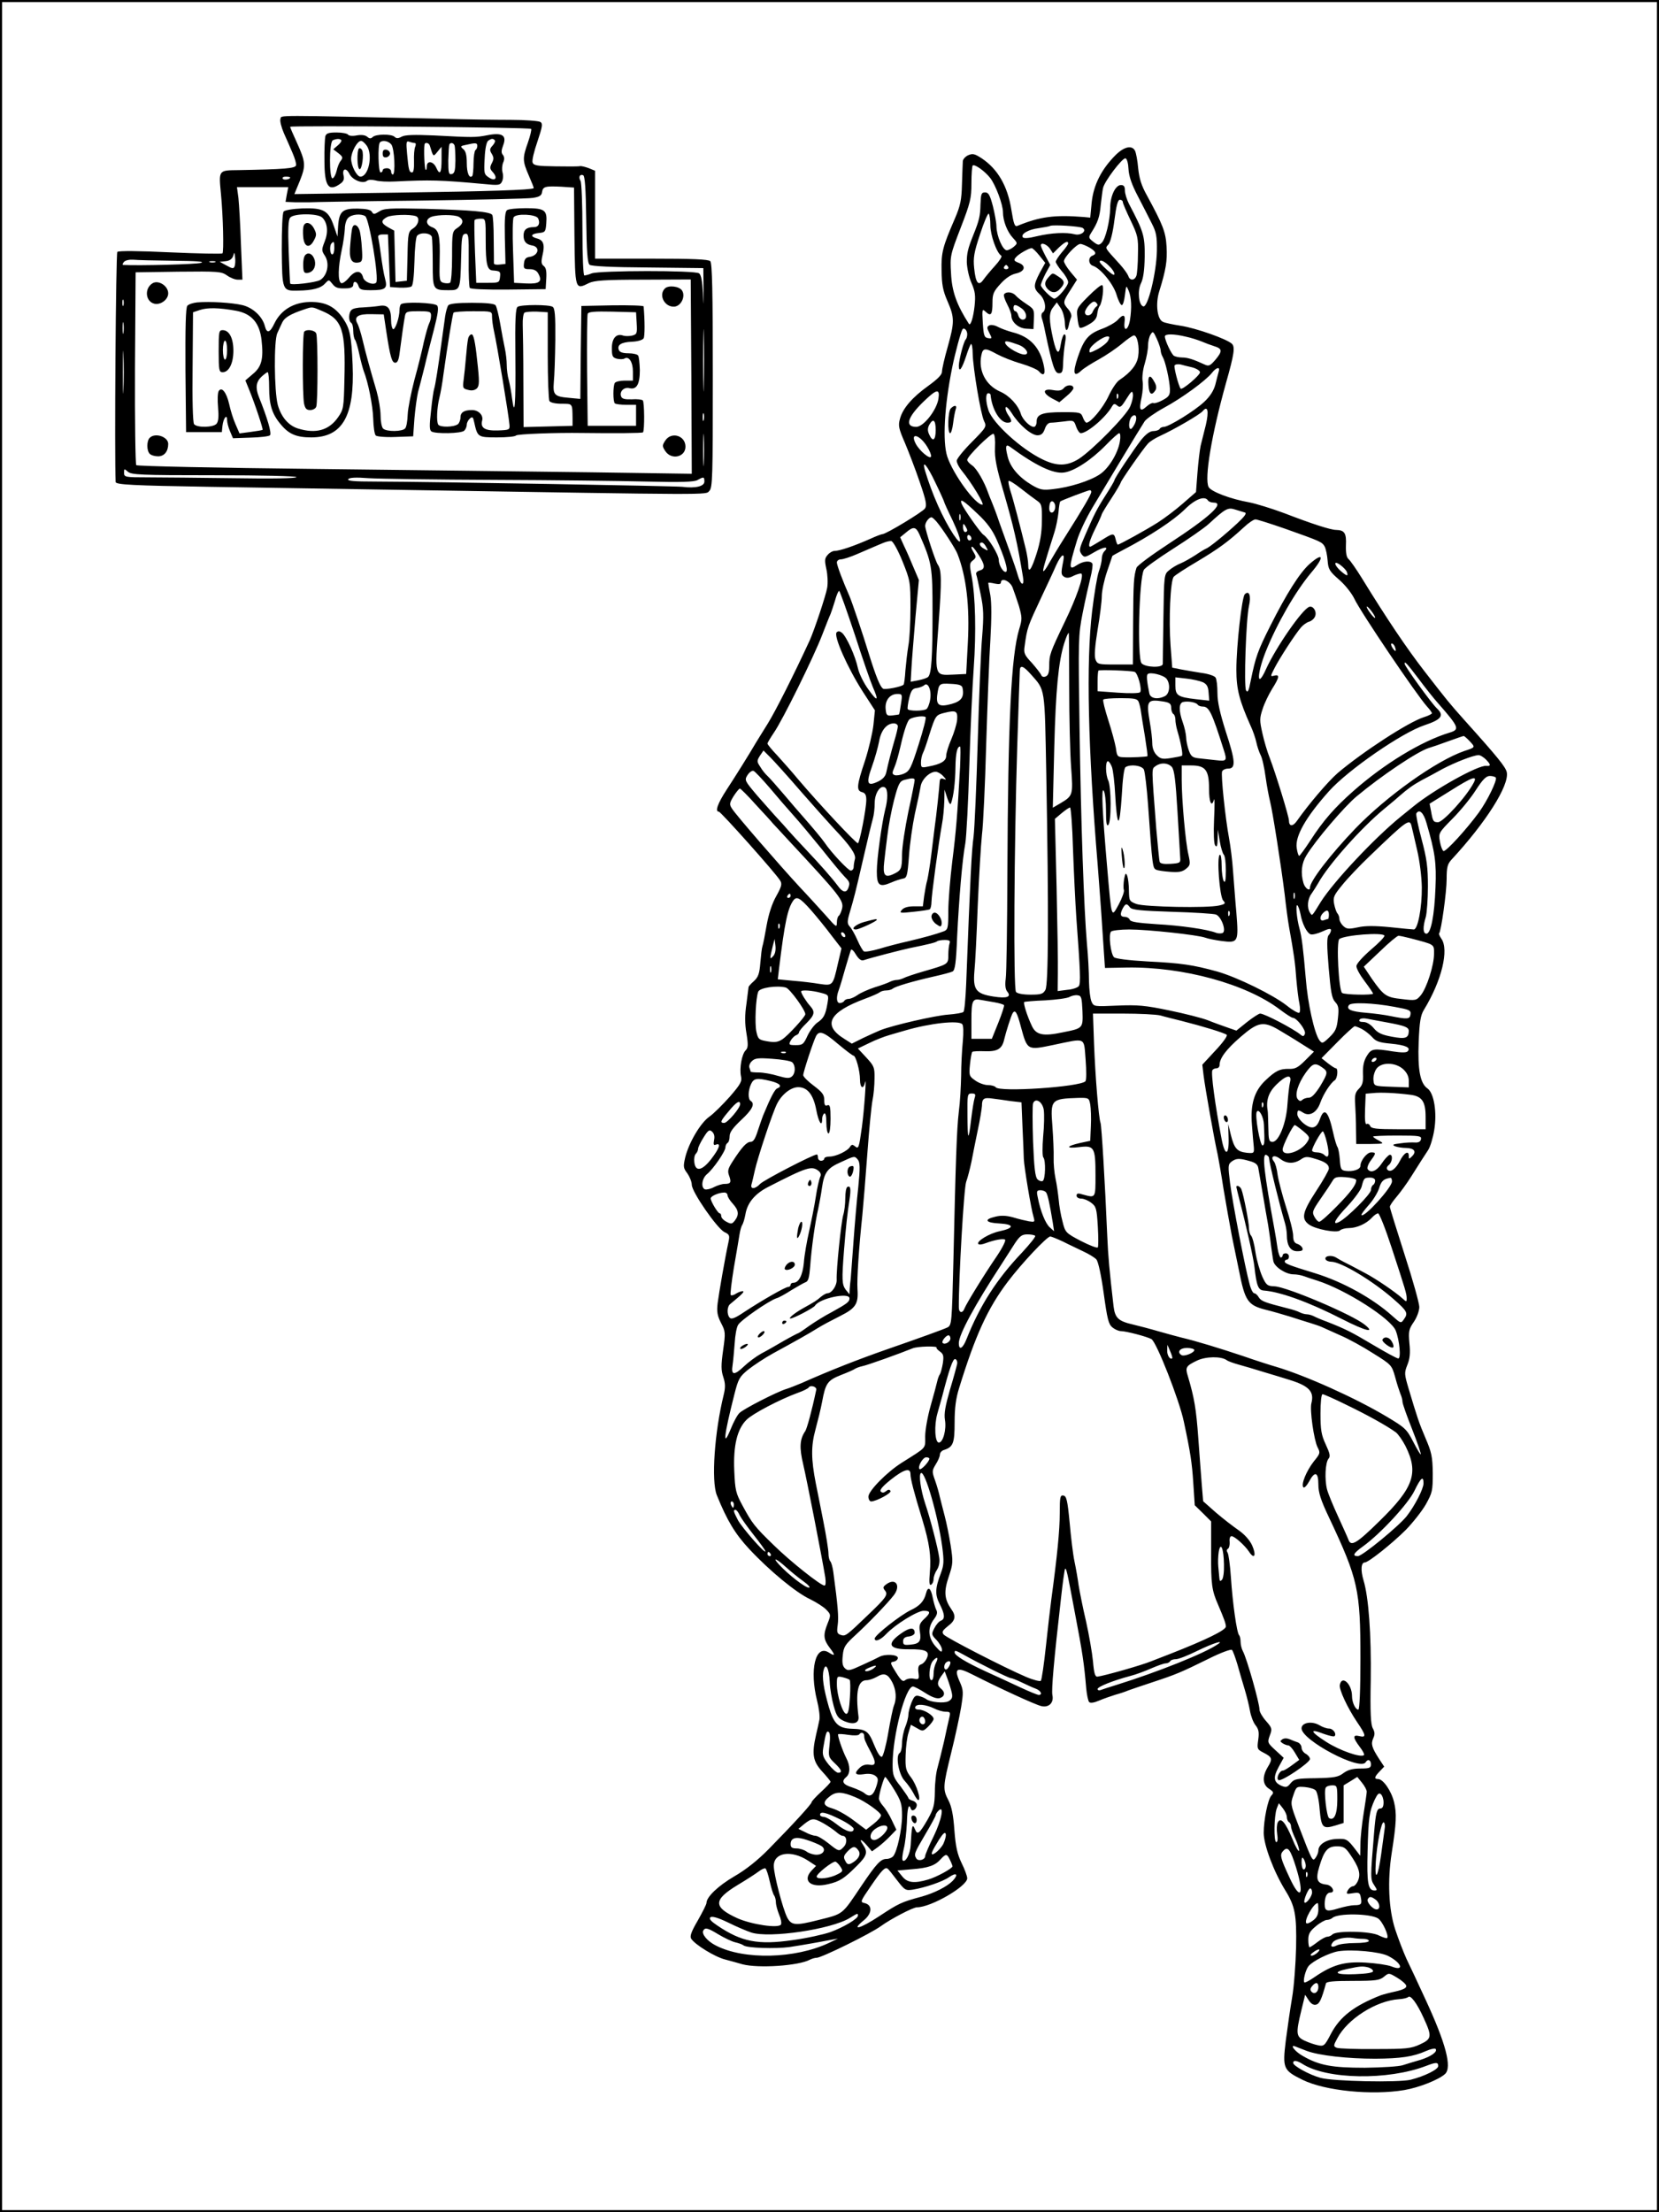 <?xml version="1.0" standalone="no"?>
<!DOCTYPE svg PUBLIC "-//W3C//DTD SVG 20010904//EN"
 "http://www.w3.org/TR/2001/REC-SVG-20010904/DTD/svg10.dtd">
<svg version="1.0" xmlns="http://www.w3.org/2000/svg"
 width="789pt" height="1052pt" viewBox="0 0 789 1052"
 preserveAspectRatio="xMidYMid meet">

<g transform="translate(0,1052) scale(0.1,-0.1)"
fill="#000000" stroke="none">
<path d="M0 5260 l0 -5260 3945 0 3945 0 0 5260 0 5260 -3945 0 -3945 0 0
-5260z m7880 0 l0 -5250 -3935 0 -3935 0 0 5250 0 5250 3935 0 3935 0 0 -5250z"/>
<path d="M1334 9955 c-4 -9 4 -40 16 -68 13 -29 32 -72 42 -96 10 -23 18 -50
16 -57 -3 -15 -55 -19 -274 -23 -96 -1 -94 1 -83 -115 10 -102 14 -274 7 -281
-3 -3 -115 -1 -248 5 -152 7 -246 8 -252 2 -7 -7 -14 -969 -8 -1094 0 -13 83
-17 445 -23 204 -3 626 -10 940 -15 1477 -24 1420 -24 1438 -5 16 15 17 62 17
549 0 400 -3 535 -12 544 -9 9 -85 12 -280 12 l-268 0 0 209 0 209 -29 12
c-16 6 -35 11 -42 10 -8 -2 -60 -2 -117 -1 -86 1 -104 4 -109 18 -4 9 7 54 23
100 24 72 26 85 14 93 -8 5 -71 10 -140 10 -69 0 -213 2 -320 5 -823 18 -770
18 -776 0z m1192 -48 c3 -3 -4 -32 -15 -64 -27 -76 -26 -88 4 -158 14 -32 25
-59 23 -60 -9 -8 -206 -15 -645 -21 l-493 -7 26 63 c29 73 28 89 -15 184 -17
37 -31 69 -31 73 0 7 1139 -2 1146 -10z m262 -429 c2 -155 6 -209 16 -217 8
-7 105 -12 277 -13 l264 -3 1 -100 c0 -86 0 -89 -3 -18 -3 54 -8 85 -18 93
-18 15 -472 14 -511 0 -14 -6 -30 -10 -35 -10 -5 0 -9 89 -9 218 0 119 -4 224
-9 232 -11 17 -4 33 12 27 9 -3 13 -64 15 -209z m-1408 198 c0 -9 -30 -14 -35
-6 -4 6 3 10 14 10 12 0 21 -2 21 -4z m1352 -279 c3 -257 3 -256 69 -223 25
12 75 16 257 16 l227 1 3 -462 2 -462 -477 7 c-263 3 -856 11 -1317 16 -462 5
-843 13 -848 18 -4 4 -7 213 -6 463 l3 454 203 3 c190 2 205 1 232 -18 15 -11
38 -20 51 -20 l22 0 -7 168 c-3 92 -9 191 -12 220 l-7 52 122 0 122 0 -7 -35
-6 -35 48 -2 c27 0 56 0 64 0 8 1 242 5 520 8 278 4 523 9 545 13 31 5 41 11
43 28 4 26 16 29 93 25 l59 -4 2 -231z m-1616 -143 c-5 -13 -11 -12 -38 3
l-33 18 29 3 c19 2 30 11 35 25 5 20 6 19 9 -6 2 -16 1 -35 -2 -43z m-291 26
c110 -1 151 -4 131 -10 -22 -7 -293 -14 -370 -10 -5 0 -3 6 3 14 7 8 25 12 44
11 17 -2 104 -4 192 -5z m198 -7 c-7 -2 -19 -2 -25 0 -7 3 -2 5 12 5 14 0 19
-2 13 -5z m-436 -205 c-3 -7 -5 -2 -5 12 0 14 2 19 5 13 2 -7 2 -19 0 -25z
m2760 -380 c-1 -68 -3 -15 -3 117 0 132 2 187 3 123 2 -64 2 -172 0 -240z
m-2760 250 c-2 -13 -4 -3 -4 22 0 25 2 35 4 23 2 -13 2 -33 0 -45z m0 -270
c-1 -46 -3 -9 -3 82 0 91 2 128 3 83 2 -46 2 -120 0 -165z m2760 -145 c-3 -10
-5 -4 -5 12 0 17 2 24 5 18 2 -7 2 -21 0 -30z m0 -205 c-2 -35 -3 -7 -3 62 0
69 1 97 3 63 2 -35 2 -91 0 -125z m-2329 -58 c231 0 392 -4 392 -9 0 -6 -121
-8 -297 -5 -164 2 -349 4 -410 4 -109 0 -113 1 -113 22 0 20 1 20 18 5 17 -15
60 -17 410 -17z m1332 -22 c278 -1 604 -5 725 -8 166 -4 225 -2 242 7 30 17
33 16 33 -7 0 -23 -43 -33 -105 -25 -38 4 -1173 24 -1463 25 -97 0 -131 3
-126 11 5 8 35 10 98 5 50 -3 318 -7 596 -8z"/>
<path d="M1547 9871 c-2 -10 -5 -62 -4 -115 0 -121 19 -150 75 -110 16 11 20
22 16 39 -8 33 12 40 28 8 14 -29 64 -49 83 -33 7 6 24 6 41 2 16 -5 58 -7 94
-5 165 8 215 7 421 -12 69 -7 78 -6 86 11 6 11 7 30 3 44 -4 14 -2 35 3 47 7
15 6 27 -1 36 -9 10 -8 22 1 46 18 47 -4 62 -75 48 -58 -11 -65 -11 -254 -1
-95 4 -137 3 -154 -6 -16 -9 -25 -9 -33 -1 -15 15 -90 14 -105 -1 -8 -8 -15
-8 -26 2 -10 8 -28 10 -50 6 -20 -4 -37 -2 -41 4 -3 5 -28 10 -54 10 -39 0
-50 -4 -54 -19z m76 -17 c3 -4 -4 -15 -16 -25 l-22 -19 25 -19 c20 -16 22 -21
11 -35 -8 -9 -16 -30 -20 -48 -4 -17 -12 -33 -19 -36 -17 -5 -17 174 1 181 18
8 33 8 40 1z m730 -1 c4 -3 -1 -15 -10 -25 -15 -16 -15 -22 -4 -40 10 -17 10
-25 0 -44 -10 -20 -10 -27 5 -43 25 -28 11 -45 -19 -25 -23 15 -24 20 -20 92
2 46 9 78 17 83 16 11 23 11 31 2z m-608 -27 c29 -44 8 -146 -31 -146 -17 0
-44 51 -44 85 0 32 29 85 47 85 7 0 19 -11 28 -24z m116 7 c15 -18 21 -143 7
-143 -4 0 -8 7 -8 15 0 8 -9 15 -20 15 -11 0 -20 -4 -20 -10 0 -5 -4 -10 -10
-10 -11 0 -14 133 -3 143 12 12 40 7 54 -10z m111 7 c6 0 7 -7 3 -17 -5 -10
-7 -42 -6 -70 1 -33 -2 -53 -9 -53 -14 0 -17 12 -24 89 -5 55 -4 62 10 57 9
-3 20 -6 26 -6z m72 -12 c17 -56 16 -55 37 -29 l19 23 0 -61 c0 -64 -8 -77
-25 -39 -14 32 -45 36 -45 7 0 -12 -3 -20 -6 -16 -5 5 -9 92 -5 120 2 12 21 8
25 -5z m118 0 c2 -7 4 -40 4 -73 -1 -47 -4 -60 -18 -63 -14 -3 -16 7 -16 65 1
37 3 71 5 76 6 11 20 8 25 -5z m108 -2 c0 -8 -4 -17 -9 -20 -4 -3 -9 -31 -9
-62 0 -30 -3 -58 -6 -61 -14 -14 -26 14 -26 61 0 38 -5 58 -17 67 -15 13 -13
15 13 20 47 11 54 10 54 -5z"/>
<path d="M1707 9814 c-10 -10 -9 -92 2 -98 12 -8 23 71 13 90 -4 8 -11 11 -15
8z"/>
<path d="M1820 9790 c0 -15 5 -20 18 -18 9 2 17 10 17 18 0 8 -8 16 -17 18
-13 2 -18 -3 -18 -18z"/>
<path d="M1349 9514 c-6 -7 -9 -83 -9 -182 2 -194 2 -196 78 -194 68 1 108 11
128 34 18 19 18 19 34 -1 16 -21 28 -24 73 -22 17 1 27 7 27 16 0 22 18 18 25
-5 5 -17 15 -20 58 -20 72 0 81 8 68 56 -6 21 -14 71 -19 109 -5 39 -11 77
-13 85 -3 10 4 15 21 15 l25 0 5 -125 5 -125 45 -3 c25 -1 50 1 57 6 7 5 12
46 14 117 1 61 7 116 12 123 15 19 65 15 71 -5 2 -10 4 -67 4 -127 0 -123 1
-126 74 -126 57 0 57 -1 61 155 2 95 4 110 19 113 16 3 18 -8 17 -121 -1 -69
2 -130 5 -136 4 -6 71 -9 184 -8 l177 2 3 50 c2 35 -1 52 -12 60 -12 9 -13 20
-6 51 12 50 5 72 -26 80 -34 9 -30 22 9 26 30 3 32 6 35 46 5 63 -7 72 -97 72
-42 0 -82 -4 -89 -9 -10 -6 -13 -38 -11 -132 l3 -124 -27 -3 c-15 -2 -27 0
-28 5 0 4 0 56 -1 114 0 59 -3 112 -7 117 -9 15 -100 23 -319 29 -170 4 -197
2 -219 -13 -23 -14 -27 -14 -34 -2 -6 11 -27 15 -68 16 -72 1 -88 -13 -93 -83
l-3 -50 -18 52 c-25 72 -49 85 -148 82 -46 -2 -84 -8 -90 -15z m184 -29 c25
-25 29 -69 11 -114 -15 -38 -15 -43 1 -67 24 -37 12 -95 -23 -116 -22 -12
-141 -26 -142 -16 -1 2 -4 69 -7 150 -4 111 -2 152 7 163 17 21 133 21 153 0z
m204 7 c19 -12 67 -300 52 -316 -13 -14 -56 2 -62 24 -9 36 -37 36 -67 0 -16
-19 -32 -30 -38 -26 -16 10 -14 77 3 156 8 36 14 82 15 102 0 20 7 44 16 52
16 17 61 21 81 8z m241 0 c20 -7 13 -41 -13 -58 -23 -15 -25 -21 -27 -132 l-3
-117 -27 -3 -27 -3 -3 122 -3 122 -29 16 c-35 20 -36 32 -5 49 22 11 108 14
137 4z m204 -3 c25 -14 22 -34 -7 -53 -24 -16 -25 -20 -25 -136 0 -69 -4 -121
-10 -125 -6 -3 -19 -3 -31 0 -19 6 -20 13 -18 108 3 118 -4 145 -37 157 -30
12 -31 38 -2 49 31 11 109 11 130 0z m377 -7 c11 -23 3 -42 -19 -42 -35 0 -50
-12 -50 -40 0 -28 12 -42 39 -47 42 -6 33 -49 -12 -55 -16 -2 -23 -11 -25 -30
-3 -25 0 -28 27 -28 20 0 34 -7 41 -21 21 -38 6 -50 -57 -47 l-58 3 -5 150
c-3 83 -2 155 3 162 13 19 106 14 116 -5z m-249 -109 c0 -107 7 -137 32 -139
37 -3 39 -5 36 -31 -3 -27 -5 -28 -58 -28 l-55 0 -6 145 c-3 80 -4 148 -2 153
2 4 15 7 29 7 24 0 24 0 24 -107z m-720 -33 c0 -16 -4 -30 -10 -30 -11 0 -14
43 -3 53 11 12 13 8 13 -23z"/>
<path d="M1444 9446 c-3 -8 -4 -31 -2 -52 4 -49 30 -58 51 -17 13 24 13 31 1
55 -15 30 -41 37 -50 14z"/>
<path d="M1451 9306 c-6 -7 -10 -29 -9 -50 1 -31 5 -36 21 -34 27 4 41 30 34
60 -8 30 -31 42 -46 24z"/>
<path d="M1676 9438 c-3 -7 -7 -43 -10 -79 -7 -71 4 -94 41 -87 16 3 18 12 14
68 -2 36 -7 75 -12 87 -9 25 -27 30 -33 11z"/>
<path d="M724 9172 c-38 -25 -32 -85 9 -96 30 -8 67 19 67 49 0 36 -48 66 -76
47z"/>
<path d="M3162 9148 c-32 -32 0 -91 47 -86 31 4 52 49 35 76 -13 21 -65 27
-82 10z"/>
<path d="M938 9082 c-20 -2 -41 -9 -47 -16 -8 -9 -10 -106 -9 -307 l3 -294 85
0 85 0 3 30 c4 36 22 59 22 28 0 -11 6 -36 14 -54 l14 -33 84 3 c45 1 87 6 92
11 9 9 -12 81 -53 183 -17 43 -13 71 12 95 13 12 26 22 30 22 4 0 7 -33 7 -74
0 -81 14 -126 56 -175 38 -46 75 -61 144 -61 149 0 207 102 197 345 -6 141
-13 171 -45 220 -40 58 -84 80 -159 79 -77 -2 -137 -38 -168 -102 -21 -45 -36
-49 -45 -14 -11 46 -57 89 -107 101 -51 12 -154 18 -215 13z m186 -40 c73 -14
111 -58 120 -140 10 -89 0 -127 -42 -161 l-35 -30 17 -42 c30 -73 68 -190 65
-193 -2 -2 -28 -6 -57 -10 l-53 -7 -19 44 c-11 24 -24 67 -30 95 -13 57 -36
85 -50 62 -5 -8 -6 -42 -3 -77 4 -43 2 -67 -7 -78 -15 -18 -93 -20 -107 -2 -6
7 -9 119 -7 272 l2 260 33 11 c36 12 91 11 173 -4z m408 -1 c97 -41 112 -90
106 -327 -3 -132 -4 -141 -30 -178 -43 -62 -105 -80 -190 -54 -46 14 -81 55
-97 113 -17 65 -19 306 -2 341 7 16 18 39 24 52 11 22 39 39 102 60 41 14 38
14 87 -7z"/>
<path d="M1040 8850 c0 -91 2 -100 19 -100 30 0 51 43 51 102 0 60 -20 98 -51
98 -18 0 -19 -8 -19 -100z m40 5 c0 -25 -4 -45 -10 -45 -5 0 -10 20 -10 45 0
25 5 45 10 45 6 0 10 -20 10 -45z"/>
<path d="M1447 8943 c-9 -8 -9 -300 -1 -342 5 -24 12 -31 29 -31 13 0 26 7 29
16 8 20 8 328 0 348 -6 16 -45 22 -57 9z"/>
<path d="M1907 9073 c-4 -3 -7 -16 -7 -27 0 -36 -21 -97 -31 -91 -5 4 -9 22
-9 41 0 58 -15 77 -58 69 -20 -3 -55 -6 -77 -7 -22 0 -46 -5 -52 -11 -15 -11
-17 -53 -3 -62 6 -3 10 -21 10 -39 0 -17 4 -36 8 -41 5 -6 14 -37 21 -70 7
-33 17 -69 21 -80 21 -53 43 -163 45 -226 1 -38 6 -74 12 -80 5 -5 46 -9 94
-7 l84 3 6 85 c4 47 12 103 17 125 6 22 20 76 31 120 10 44 31 125 45 179 19
74 23 103 15 113 -12 14 -159 19 -172 6z m143 -54 c0 -11 -4 -28 -9 -37 -5
-10 -16 -49 -25 -87 -8 -39 -28 -120 -45 -181 -16 -62 -31 -136 -32 -165 -1
-30 -6 -60 -12 -66 -12 -16 -89 -17 -105 -1 -7 7 -12 35 -12 62 0 28 -9 80
-19 116 -31 105 -52 181 -67 245 -8 33 -19 68 -25 78 -17 31 5 45 69 43 l57
-1 12 -80 c19 -125 27 -150 43 -150 11 0 17 15 21 50 10 77 20 148 25 173 4
20 10 22 64 22 54 0 60 -2 60 -21z"/>
<path d="M2132 9068 c-5 -7 -12 -31 -15 -53 -3 -22 -10 -74 -16 -115 -16 -120
-31 -214 -36 -228 -3 -8 -10 -55 -15 -105 -8 -71 -8 -92 2 -99 20 -12 142 -10
156 4 7 7 12 20 12 29 0 9 7 22 15 29 12 10 15 7 20 -17 16 -72 17 -73 109
-73 47 0 87 4 90 9 5 7 189 14 316 12 155 -2 284 -1 288 3 8 9 7 144 -1 152
-4 4 -28 7 -52 5 -33 -1 -47 2 -51 14 -9 23 14 46 40 39 34 -8 49 19 49 86 -1
32 -4 63 -8 69 -3 6 -24 11 -46 11 -27 0 -42 5 -46 16 -9 24 12 37 63 39 26 1
50 8 55 16 6 10 6 85 0 152 -1 4 -67 6 -148 5 l-148 -3 -3 -221 -2 -221 -53 5
c-71 6 -78 14 -73 76 3 28 6 118 7 200 1 115 -2 151 -13 157 -17 11 -149 11
-166 0 -10 -6 -13 -57 -11 -239 2 -225 -3 -294 -16 -195 -3 26 -10 64 -15 84
-6 20 -10 53 -10 73 0 21 -4 56 -9 79 -5 23 -15 76 -22 117 -7 41 -17 81 -22
88 -6 8 -42 12 -112 12 -70 0 -106 -4 -113 -12z m208 -54 c0 -14 4 -44 9 -67
16 -71 71 -406 74 -447 2 -24 -1 -25 -55 -27 -62 -2 -84 12 -75 47 7 25 -17
50 -48 50 -38 0 -55 -11 -55 -35 0 -12 -6 -27 -12 -32 -20 -15 -85 -16 -94 -2
-9 16 -6 81 6 129 5 19 14 69 19 110 19 136 43 285 48 293 2 4 44 7 94 7 89 0
89 0 89 -26z m265 -184 c0 -113 4 -211 8 -217 5 -8 29 -13 58 -13 53 0 51 2
52 -70 l0 -35 -116 -3 -117 -3 -1 218 c0 120 -2 241 -3 268 -1 28 3 53 8 58 6
4 34 6 61 5 l50 -3 0 -205z m423 153 c3 -49 1 -53 -22 -59 -14 -3 -33 -3 -42
0 -32 12 -54 -12 -54 -59 0 -39 3 -45 24 -51 14 -3 30 -3 36 1 21 13 40 -17
40 -61 l0 -44 -39 0 c-22 0 -43 -5 -47 -11 -9 -15 -9 -88 0 -97 4 -4 29 -7 54
-7 l47 0 0 -50 0 -50 -115 0 -115 0 -3 260 c-1 143 0 266 3 273 3 9 32 12 117
10 l113 -3 3 -52z"/>
<path d="M2226 8908 c-3 -13 -7 -52 -10 -88 -3 -36 -8 -84 -11 -106 -5 -39 -4
-42 21 -48 18 -5 32 -2 42 7 12 13 13 31 1 136 -9 86 -17 121 -26 121 -7 0
-15 -10 -17 -22z"/>
<path d="M712 8438 c-15 -15 -15 -61 0 -76 7 -7 24 -12 40 -12 29 0 48 23 48
59 0 34 -62 55 -88 29z"/>
<path d="M3164 8425 c-15 -23 -15 -27 0 -50 29 -44 96 -29 96 21 0 53 -67 73
-96 29z"/>
<path d="M5306 9783 c-68 -68 -105 -142 -114 -225 l-7 -73 -30 3 c-140 11
-209 2 -316 -42 -13 -6 -18 8 -29 76 -18 114 -65 194 -141 245 -34 22 -43 24
-64 15 -14 -6 -26 -20 -26 -29 -1 -10 -2 -58 -4 -108 -2 -76 -7 -102 -34 -165
-58 -134 -65 -161 -63 -247 1 -65 6 -95 28 -145 34 -78 34 -100 1 -218 -15
-52 -27 -105 -27 -117 0 -15 -20 -35 -64 -67 -77 -55 -123 -108 -136 -158 -9
-32 -6 -46 24 -115 18 -43 50 -126 70 -185 30 -87 35 -111 25 -126 -10 -16
-185 -122 -202 -122 -4 0 -29 -9 -55 -21 -81 -36 -149 -59 -174 -59 -8 0 -23
-8 -32 -19 -14 -16 -15 -25 -6 -67 6 -26 8 -66 4 -89 -6 -36 -61 -201 -83
-250 -76 -165 -162 -335 -199 -395 -26 -41 -51 -83 -57 -92 -32 -55 -99 -162
-139 -223 -43 -66 -57 -105 -37 -105 9 0 270 -292 291 -327 10 -16 8 -27 -18
-74 -20 -35 -36 -84 -46 -139 -8 -47 -17 -92 -20 -100 -3 -8 -7 -44 -10 -79
-4 -51 -10 -68 -31 -87 -14 -12 -25 -25 -25 -28 0 -2 -5 -38 -10 -79 -8 -52
-8 -95 0 -141 9 -55 8 -69 -4 -81 -18 -18 -30 -85 -22 -123 6 -24 -2 -38 -53
-97 -34 -38 -77 -81 -97 -95 -42 -29 -97 -122 -115 -193 -10 -44 -10 -51 10
-77 11 -16 21 -40 21 -54 0 -34 120 -207 155 -225 24 -11 26 -17 20 -45 -17
-78 -46 -246 -52 -293 -5 -42 -1 -60 16 -94 21 -40 22 -46 10 -130 -10 -71
-10 -95 1 -128 10 -30 10 -50 2 -83 -44 -179 -60 -410 -33 -478 49 -121 87
-184 154 -256 97 -104 223 -208 290 -239 30 -15 65 -37 77 -50 22 -23 22 -25
6 -65 -22 -55 -20 -76 10 -116 28 -36 26 -42 -5 -22 -63 39 -92 -82 -55 -230
9 -35 14 -76 11 -90 -3 -15 -10 -47 -16 -72 -21 -92 -15 -126 29 -174 22 -24
40 -46 40 -49 0 -4 -20 -25 -45 -48 -25 -23 -45 -45 -45 -49 0 -9 -89 -106
-205 -224 -52 -53 -109 -98 -163 -129 -77 -45 -132 -98 -132 -126 0 -7 -19
-44 -41 -83 -31 -53 -39 -75 -32 -87 17 -28 113 -87 161 -99 26 -7 63 -17 83
-23 77 -20 268 -7 321 22 10 5 24 9 32 9 23 0 257 115 306 151 47 34 152 89
171 89 67 0 239 100 239 138 0 10 -12 43 -27 73 -20 42 -28 76 -34 155 -5 71
-13 113 -28 142 -28 54 -27 65 13 228 19 76 40 174 47 216 11 69 11 80 -5 117
-31 68 -17 77 61 37 120 -61 297 -143 325 -149 36 -9 61 16 53 52 -5 26 7 163
41 461 8 74 17 136 19 139 6 6 9 -5 48 -214 35 -183 43 -236 53 -355 3 -30 9
-59 14 -64 6 -6 24 -3 47 7 21 9 56 21 78 28 22 6 49 15 60 20 11 4 63 22 115
39 115 38 136 47 268 112 58 29 107 47 111 42 5 -5 16 -36 26 -69 9 -33 25
-87 35 -120 10 -33 21 -79 25 -102 4 -23 15 -53 26 -67 15 -19 18 -33 13 -69
-6 -43 -5 -46 24 -61 43 -22 45 -30 22 -68 -28 -46 -26 -84 5 -104 23 -15 24
-19 11 -33 -16 -18 -36 -114 -36 -177 0 -57 47 -183 103 -274 46 -74 54 -116
51 -270 -2 -80 -10 -188 -19 -240 -9 -52 -22 -144 -30 -204 -16 -132 -12 -141
79 -186 107 -53 331 -75 485 -49 70 12 163 49 193 76 35 31 4 147 -94 358 -33
72 -73 157 -89 190 -15 33 -39 96 -54 141 -31 96 -37 231 -16 364 22 141 24
186 11 240 -13 54 -52 110 -76 110 -20 0 -18 10 8 37 l21 22 -25 38 c-34 53
-39 70 -27 97 8 17 8 29 -2 47 -10 18 -13 74 -10 229 3 219 -10 394 -34 474
-15 50 -12 86 6 86 17 0 130 90 195 155 33 34 76 88 95 121 31 56 33 64 33
149 -1 78 -6 100 -34 165 -32 75 -40 100 -81 237 -20 68 -21 74 -6 112 12 29
15 57 10 103 -5 57 -3 67 21 102 15 22 26 53 26 71 0 17 -31 129 -70 249 -38
119 -70 221 -70 227 0 7 15 28 33 49 17 20 49 64 69 96 44 70 57 90 80 125 10
15 23 58 29 95 14 84 -1 176 -32 198 -35 24 -47 89 -42 221 4 96 9 127 25 153
85 139 120 286 83 338 -8 12 -13 23 -11 25 10 10 36 197 36 258 0 57 4 72 23
93 164 177 276 354 263 416 -6 25 -40 68 -200 246 -75 84 -82 93 -193 236 -82
106 -176 245 -297 442 -26 42 -54 82 -62 89 -10 8 -14 28 -13 66 3 58 -7 72
-46 73 -26 0 -113 28 -248 80 -59 22 -134 45 -165 51 -90 16 -182 51 -194 73
-21 40 14 249 83 496 39 137 43 170 28 185 -24 23 -171 75 -244 86 -38 6 -77
14 -85 19 -27 13 -35 86 -17 144 32 103 39 146 35 213 -4 70 -17 103 -93 243
-27 48 -37 82 -42 130 -3 36 -10 73 -15 83 -14 28 -52 20 -92 -20z m61 -67 c2
-34 15 -73 45 -130 23 -44 53 -103 66 -129 21 -41 25 -61 24 -131 -2 -102 -43
-271 -65 -263 -22 7 -28 75 -11 109 11 22 17 61 18 127 1 100 -5 119 -75 252
-10 20 -19 48 -19 63 0 19 -5 26 -19 26 -26 0 -51 -52 -51 -109 -1 -61 -22
-147 -40 -165 -13 -13 -18 -13 -40 4 -23 18 -24 21 -11 42 32 50 41 76 46 133
4 33 8 70 11 81 6 31 93 146 107 141 7 -2 13 -25 14 -51z m-658 -42 c26 -33
61 -127 61 -163 0 -41 20 -93 47 -122 23 -25 23 -26 5 -42 -10 -9 -26 -17 -34
-17 -19 0 -48 67 -49 113 0 17 -8 61 -17 97 -14 53 -21 65 -37 65 -18 0 -20
-7 -22 -58 -1 -53 -6 -75 -33 -142 -27 -67 -32 -89 -32 -132 1 -27 10 -71 22
-98 18 -41 20 -61 15 -110 -6 -55 -19 -97 -27 -85 -58 90 -81 154 -85 240 -5
83 -4 87 46 217 46 119 51 140 51 211 0 43 3 82 6 85 9 8 58 -27 83 -59z m631
-115 c0 -6 17 -45 37 -87 34 -71 37 -83 35 -160 0 -45 -4 -92 -7 -102 -8 -25
-32 -26 -39 -2 -4 10 -21 34 -39 54 -76 84 -72 76 -55 96 9 10 21 58 28 115 9
69 16 97 26 97 8 0 14 -5 14 -11z m-630 -110 c0 -47 30 -132 52 -145 5 -3 -8
-24 -29 -47 -21 -23 -46 -53 -56 -67 -23 -33 -37 -17 -44 55 -5 49 -1 74 28
161 18 56 37 100 41 98 4 -3 8 -27 8 -55z m439 -13 c22 -14 -9 -38 -38 -30
-40 10 -110 7 -178 -9 -40 -10 -65 -12 -69 -5 -10 15 27 37 76 43 25 4 50 8
55 11 16 6 141 -2 154 -10z m-69 -74 c0 -4 -13 -23 -30 -42 -16 -19 -29 -39
-29 -45 0 -5 13 -26 29 -45 17 -19 30 -42 30 -52 0 -18 -50 -78 -66 -78 -12 0
-64 52 -64 64 0 6 10 30 22 54 l23 42 -23 43 c-12 23 -22 45 -22 50 0 16 28 6
43 -15 l15 -23 28 28 c29 27 44 34 44 19z m101 -19 c32 -19 36 -31 14 -39 -21
-8 -19 -41 3 -48 36 -12 96 -85 112 -137 8 -28 20 -50 25 -50 6 0 12 22 15 48
6 48 6 48 18 20 13 -31 15 -81 6 -139 -8 -48 -31 -59 -26 -12 5 39 -5 43 -34
11 -12 -12 -44 -30 -71 -40 -66 -24 -88 -49 -117 -135 -26 -77 -20 -99 17 -64
12 11 50 35 83 53 34 19 83 52 109 74 26 22 52 40 58 40 16 0 27 -55 20 -100
-6 -39 -34 -75 -89 -112 -12 -7 -36 -42 -52 -77 -27 -57 -85 -126 -105 -126
-4 0 -12 11 -17 25 -9 24 -13 25 -95 25 -98 0 -125 -10 -125 -45 0 -14 -6 -25
-13 -25 -19 0 -54 35 -62 62 -13 42 -55 87 -99 106 -68 30 -104 100 -89 172 7
36 18 37 74 6 24 -13 76 -34 115 -45 40 -12 77 -28 84 -36 22 -26 33 -17 25
22 -17 89 -65 142 -150 163 -22 6 -53 17 -68 25 -16 9 -35 12 -43 7 -11 -6
-11 -12 1 -35 14 -27 13 -28 -6 -25 -18 3 -21 12 -25 72 -4 67 -3 69 14 53 25
-23 32 -13 32 44 0 41 5 53 38 89 24 27 50 44 72 49 44 9 52 37 15 51 -23 9
-25 13 -14 26 13 16 62 44 76 44 4 0 21 -16 36 -35 l28 -35 -26 -47 c-31 -60
-31 -74 0 -103 26 -24 34 -73 14 -86 -6 -3 -8 -16 -4 -28 4 -11 11 -39 15 -61
35 -166 46 -200 66 -200 16 0 19 8 20 50 1 28 5 69 9 93 5 27 4 42 -3 42 -5 0
-13 -21 -17 -46 -8 -55 -20 -48 -36 21 -21 94 -21 128 -1 153 l18 24 19 -28
c10 -15 18 -45 19 -66 1 -42 11 -51 19 -15 2 12 7 29 11 38 4 9 -2 25 -14 39
-26 30 -26 34 11 91 l31 49 -31 37 c-17 21 -31 43 -31 51 0 18 60 82 78 82 7
0 27 -8 43 -17z m94 -88 c29 -28 35 -55 8 -34 -26 21 -53 48 -53 54 0 13 23 3
45 -20z m-480 -5 c3 -5 -1 -10 -10 -10 -9 0 -13 5 -10 10 3 6 8 10 10 10 2 0
7 -4 10 -10z m-195 -319 c0 -10 -3 -21 -7 -25 -10 -10 -32 -95 -33 -125 0 -36
15 -15 35 46 9 29 20 55 23 57 4 2 8 -19 8 -47 2 -71 38 -286 54 -319 13 -27
11 -30 -58 -100 -40 -40 -72 -80 -72 -89 0 -10 10 -30 23 -46 49 -60 111 -163
99 -163 -34 0 -139 145 -167 229 -23 71 -14 239 24 426 13 64 40 165 48 178 7
12 23 -3 23 -22z m920 -77 c0 -8 4 -22 10 -32 13 -23 32 -109 34 -151 1 -29
-4 -37 -33 -53 -18 -10 -38 -17 -45 -15 -6 3 -21 -5 -33 -16 -31 -28 -37 -17
-24 42 6 28 8 63 5 79 -3 16 1 53 10 82 9 30 16 69 16 87 0 18 5 42 12 52 11
18 13 16 30 -21 10 -22 18 -47 18 -54z m120 65 c24 -5 58 -16 75 -23 16 -7 43
-17 59 -22 39 -12 41 -23 7 -64 -26 -30 -32 -33 -53 -23 -52 24 -80 33 -106
33 -15 0 -32 4 -39 8 -12 8 -43 73 -43 92 0 13 42 13 100 -1z m-370 -19 c-6
-11 -29 -29 -51 -41 -38 -19 -40 -19 -37 -2 3 19 63 63 85 63 11 0 11 -4 3
-20z m-425 -20 c28 -10 49 -36 36 -44 -18 -12 -101 34 -101 56 0 9 18 5 65
-12z m825 -107 c19 -5 36 -15 37 -23 2 -13 -85 -87 -92 -78 -10 12 -33 102
-29 110 4 6 16 7 28 5 11 -3 37 -10 56 -14z m126 -20 c-3 -10 -10 -38 -16 -62
-8 -29 -25 -56 -53 -82 -44 -42 -169 -119 -192 -119 -8 0 -17 -4 -20 -10 -3
-5 -17 -10 -30 -10 -16 0 -35 -14 -58 -42 -37 -48 -127 -182 -127 -192 0 -3
-19 -36 -43 -73 -42 -66 -53 -89 -94 -183 -31 -71 -32 -77 -19 -96 13 -16 16
-16 60 10 46 27 73 29 48 4 -7 -7 -12 -22 -12 -34 0 -12 -6 -39 -14 -61 -8
-22 -22 -107 -32 -189 -29 -243 -20 -650 27 -1214 5 -69 16 -205 22 -304 l12
-179 105 2 c267 4 566 -78 726 -199 29 -22 57 -40 62 -40 19 0 64 -59 58 -76
-5 -13 -9 -14 -21 -4 -34 28 -171 100 -192 100 -6 0 -34 -18 -62 -40 l-51 -41
-43 15 c-23 8 -65 23 -92 34 -28 11 -111 32 -184 47 -115 24 -151 27 -247 23
-111 -5 -112 -5 -123 19 -6 13 -11 56 -12 96 0 40 -4 122 -10 182 -14 169 -28
555 -35 1030 -6 414 -6 434 15 540 12 61 29 136 37 168 8 32 12 62 9 67 -9 15
-43 12 -71 -6 -42 -28 -43 -19 -2 116 11 37 43 105 74 157 10 17 67 112 126
210 59 98 114 188 122 200 9 12 50 41 92 64 87 47 198 129 227 165 22 28 41
32 33 7z m-421 -166 c-18 -43 -178 -206 -244 -249 -56 -35 -104 -36 -172 -3
-101 48 -237 172 -258 234 -14 42 -14 81 -1 81 6 0 10 -3 11 -7 6 -69 45 -133
80 -133 23 0 24 8 3 38 -8 12 -14 28 -11 35 2 6 15 -6 29 -28 34 -55 93 -105
122 -105 18 0 27 8 35 30 6 19 17 30 29 30 11 0 39 3 64 6 44 6 46 5 56 -25 6
-17 16 -31 22 -31 31 0 120 76 149 128 8 13 12 14 25 3 13 -11 19 -7 43 32 24
38 28 41 31 23 2 -12 -4 -38 -13 -59z m-912 36 c-9 -54 -70 -132 -105 -133
-56 0 -43 45 33 119 64 62 80 65 72 14z m854 5 c-3 -8 -6 -5 -6 6 -1 11 2 17
5 13 3 -3 4 -12 1 -19z m418 -128 c-9 -36 -20 -81 -25 -100 -4 -19 -11 -77
-15 -128 l-7 -92 -62 -54 c-33 -29 -87 -70 -120 -91 -55 -35 -182 -105 -190
-105 -2 0 -7 11 -10 25 -8 32 -12 31 -69 -5 -26 -16 -50 -30 -52 -30 -12 0 -3
31 25 88 17 34 30 64 30 67 0 2 20 36 45 74 25 38 45 73 45 76 0 8 108 163
130 186 8 9 33 25 55 35 70 32 192 103 205 119 24 29 30 0 15 -65z m-337 7
c-7 -15 -16 -27 -20 -27 -13 0 -9 45 4 58 19 19 29 -1 16 -31z m-948 -32 c0
-49 -14 -59 -31 -21 -8 17 -8 29 0 45 19 34 31 24 31 -24z m282 -84 c-2 -49 6
-92 42 -214 47 -164 64 -235 91 -400 8 -47 -10 -42 -24 6 -5 18 -21 66 -36
107 -15 41 -38 107 -52 145 -13 39 -29 81 -35 95 -6 14 -14 34 -18 45 -18 53
-56 119 -77 132 -13 9 -23 20 -23 26 0 17 113 128 125 124 6 -3 9 -30 7 -66z
m594 30 c-9 -56 -53 -129 -96 -157 -46 -31 -145 -62 -222 -70 -49 -6 -62 -3
-100 19 -62 37 -104 85 -116 137 -12 48 -9 60 12 45 121 -89 205 -129 256
-122 49 6 131 60 200 131 30 31 58 56 63 56 5 0 7 -17 3 -39z m-916 -26 c12
-19 20 -40 18 -46 -5 -15 -55 27 -73 61 -29 56 19 44 55 -15z m39 -171 c23
-47 41 -88 41 -90 0 -3 18 -43 41 -90 45 -97 47 -131 3 -65 -50 76 -102 193
-135 304 -16 56 11 24 50 -59z m483 -85 c22 -15 24 -23 23 -95 0 -55 -8 -103
-25 -156 -25 -79 -40 -98 -40 -53 0 14 -5 46 -11 72 -27 111 -61 241 -74 280
-7 23 -11 44 -8 46 3 3 29 -13 58 -36 29 -23 64 -49 77 -58z m258 42 c0 -12
-38 -77 -126 -216 -28 -44 -61 -99 -74 -122 -13 -24 -25 -41 -28 -39 -4 4 6
37 53 186 8 25 16 67 19 93 2 27 6 50 8 52 4 5 129 52 141 54 4 0 7 -3 7 -8z
m555 -41 c3 -5 15 -10 26 -10 57 0 -17 -68 -213 -196 -81 -53 -150 -104 -153
-114 -13 -40 -15 -71 -16 -262 l-1 -198 -84 0 c-80 0 -85 1 -94 24 -6 17 -3
61 10 141 11 64 20 136 20 160 0 24 11 76 25 117 14 40 25 74 25 74 0 1 21 13
48 27 133 69 244 143 297 195 49 49 95 66 110 42z m-1095 -64 c44 -41 70 -77
89 -120 37 -83 56 -145 47 -154 -11 -10 -36 28 -36 56 0 23 -49 104 -73 119
-14 9 -94 123 -104 148 -10 28 10 15 77 -49z m368 28 c-5 -28 -28 -29 -28 -1
0 13 3 27 7 30 10 11 25 -9 21 -29z m902 -21 c11 -3 0 -18 -35 -51 -59 -55
-133 -115 -149 -121 -6 -2 -29 -16 -51 -31 -22 -14 -53 -32 -70 -39 -16 -6
-41 -21 -54 -32 -25 -20 -25 -22 -28 -227 -2 -114 -3 -213 -3 -219 0 -20 -84
-17 -101 3 -21 26 -12 401 11 444 5 10 68 55 140 101 71 45 147 98 168 117 80
74 92 80 126 69 17 -5 38 -12 46 -14z m-1353 -35 c-3 -7 -5 -2 -5 12 0 14 2
19 5 13 2 -7 2 -19 0 -25z m-111 -11 c26 -31 89 -127 98 -152 42 -108 58 -247
49 -420 l-8 -150 -61 -3 c-91 -4 -89 -11 -70 245 15 204 14 253 -4 278 -11 15
-60 165 -60 184 0 17 18 41 30 41 4 0 15 -10 26 -23z m1655 -31 c172 -61 176
-63 189 -85 6 -12 12 -41 14 -67 3 -41 9 -51 55 -91 29 -25 60 -65 72 -90 28
-61 297 -459 346 -513 13 -14 23 -28 23 -32 0 -3 -17 -12 -37 -18 -74 -23
-293 -166 -411 -266 -46 -40 -138 -148 -195 -229 -19 -27 -37 -25 -37 3 0 19
-62 221 -91 297 -11 27 -27 80 -35 117 -14 62 -14 72 1 117 8 26 29 69 45 95
35 55 37 70 10 63 -19 -5 -19 -4 2 37 23 45 96 158 125 192 10 12 28 25 40 28
12 4 25 16 28 27 8 23 -11 50 -29 43 -34 -13 -159 -194 -205 -296 -44 -98 -45
-27 -2 82 55 137 143 289 217 377 64 75 59 100 -8 41 -47 -42 -110 -142 -186
-293 -61 -121 -70 -147 -94 -263 -9 -48 -14 -58 -22 -45 -11 21 0 340 14 402
11 47 1 76 -20 55 -14 -14 -40 -246 -40 -359 0 -92 14 -146 67 -265 12 -25 24
-61 28 -80 4 -19 13 -46 20 -60 8 -14 18 -61 24 -105 6 -44 16 -95 21 -115 12
-45 54 -315 70 -445 6 -55 15 -122 20 -150 24 -133 30 -176 35 -250 4 -44 10
-97 15 -118 4 -21 4 -40 -1 -43 -5 -3 -32 12 -59 34 -65 51 -236 135 -331 162
-116 32 -171 40 -332 48 -89 5 -152 13 -159 20 -16 16 -27 109 -14 122 5 5 44
10 86 10 89 0 327 -26 362 -39 13 -5 49 -12 79 -16 78 -10 80 -5 69 135 -6 63
-12 153 -16 200 -3 47 -12 117 -19 155 -17 91 -39 297 -33 316 2 7 15 14 29
14 37 0 35 35 -11 175 -28 89 -40 141 -40 184 0 34 -4 67 -9 74 -5 8 -35 18
-67 22 -33 5 -77 13 -99 17 l-40 8 -8 105 c-9 122 -1 308 15 327 5 7 56 40
112 73 102 61 147 94 221 162 22 21 47 38 56 38 8 0 71 -20 140 -44z m-1511
-8 c0 -5 -4 -8 -10 -8 -5 0 -10 10 -10 23 0 18 2 19 10 7 5 -8 10 -18 10 -22z
m-227 -20 c59 -135 62 -152 62 -368 0 -214 -5 -294 -21 -309 -5 -5 -26 -12
-46 -16 l-37 -7 4 69 c2 37 11 146 19 241 l16 174 -26 61 c-14 34 -34 80 -45
102 l-18 40 27 22 c36 31 48 29 65 -9z m247 -19 c0 -5 -4 -9 -10 -9 -5 0 -10
7 -10 16 0 8 5 12 10 9 6 -3 10 -10 10 -16z m-328 -108 c37 -92 38 -98 38
-221 0 -69 -4 -151 -10 -181 -5 -30 -11 -82 -14 -117 -2 -35 -6 -66 -9 -68 -9
-10 -88 -25 -97 -19 -14 8 -34 58 -66 160 -33 108 -82 252 -94 280 -31 70 -60
147 -60 160 0 8 8 15 19 15 10 0 45 11 77 25 33 14 68 29 79 34 11 5 31 13 45
19 14 6 31 10 39 9 8 -1 32 -44 53 -96z m398 68 c11 -19 10 -20 -9 -9 -22 11
-29 30 -11 30 5 0 14 -9 20 -21z m-35 -39 c31 -48 31 -66 4 -73 -13 -4 -19
-11 -16 -19 3 -8 12 -51 21 -95 14 -68 15 -100 7 -200 -6 -65 -15 -289 -21
-498 -6 -209 -15 -414 -20 -455 -9 -66 -15 -177 -35 -699 -3 -69 -8 -128 -13
-133 -5 -5 -37 -10 -73 -13 -60 -4 -261 -50 -322 -74 -15 -6 -52 -23 -82 -37
l-54 -27 -36 23 c-105 65 -73 127 100 191 33 12 64 26 70 31 5 4 18 8 30 8 12
0 25 4 30 8 12 11 94 35 195 58 41 9 82 20 90 24 12 6 17 40 22 166 9 181 24
363 39 444 5 30 14 197 19 370 5 173 15 383 21 465 12 168 8 338 -10 434 -11
57 -10 64 6 76 15 12 16 17 6 34 -7 12 -13 23 -13 26 0 13 12 1 35 -35z m402
-27 c-12 -60 -11 -66 4 -76 12 -7 25 -6 47 6 18 8 34 12 36 8 10 -15 -27 -119
-79 -226 -71 -148 -75 -159 -75 -211 0 -33 -5 -46 -17 -51 -10 -4 -19 -1 -21
7 -3 7 -23 33 -44 57 -36 38 -40 47 -35 80 12 89 14 93 82 238 26 55 57 121
68 147 24 52 42 63 34 21z m1348 -52 c9 -23 1 -22 -28 3 -34 30 -36 54 -2 29
13 -10 27 -24 30 -32z m-1590 -73 c7 -18 21 -59 31 -90 15 -54 16 -62 1 -110
-38 -128 -53 -430 -56 -1160 -1 -252 -4 -478 -8 -503 -4 -30 -1 -50 7 -60 22
-26 -1 -34 -65 -24 -84 13 -98 33 -91 119 4 36 11 177 16 315 6 137 15 288 20
335 6 47 15 238 20 425 6 187 14 412 20 500 6 106 6 178 0 214 -6 30 -10 56
-10 59 0 2 14 1 30 -3 19 -4 30 -3 30 4 0 26 41 10 55 -21z m-750 -225 c37
-115 76 -227 86 -250 30 -68 22 -72 -20 -13 -23 31 -45 76 -51 103 -12 57 -54
150 -76 168 -10 8 -18 9 -25 2 -16 -16 51 -167 123 -280 l59 -91 -7 -69 c-4
-37 -22 -114 -40 -170 -40 -119 -42 -143 -14 -150 15 -4 20 -14 20 -37 0 -42
-32 -206 -40 -206 -10 0 -183 185 -285 305 -27 33 -71 82 -97 111 -27 28 -48
54 -48 58 0 4 14 27 30 51 42 60 190 361 230 465 18 47 36 92 40 100 3 8 13
36 21 63 7 26 16 47 20 47 3 0 36 -93 74 -207z m2475 80 c-1 -10 -39 39 -40
51 0 5 9 -3 20 -17 11 -14 20 -29 20 -34z m-1455 -330 c0 -142 4 -313 9 -380
10 -135 9 -137 -51 -173 l-36 -21 7 288 c7 273 20 406 47 493 11 34 18 50 22
50 1 0 2 -116 2 -257z m1549 191 c9 -24 2 -26 -12 -4 -7 11 -8 20 -3 20 5 0
12 -7 15 -16z m112 -151 c32 -43 74 -96 94 -118 100 -114 103 -124 54 -139
-133 -40 -311 -148 -459 -279 -86 -76 -142 -139 -203 -234 -26 -40 -50 -72
-53 -73 -4 0 -9 17 -12 37 -9 55 43 147 153 270 91 102 348 279 454 314 81 27
96 46 60 80 -26 24 -154 201 -154 213 0 13 10 3 66 -71z m-1843 20 c69 -78 65
-55 73 -475 12 -661 10 -1000 -4 -1025 -11 -20 -21 -23 -71 -23 -35 0 -63 5
-69 13 -13 15 -9 690 6 1172 6 182 11 340 12 353 0 32 16 27 53 -15z m493 12
c15 -4 37 -86 26 -97 -5 -5 -50 -6 -105 -2 l-97 7 0 47 c0 26 2 49 4 51 5 5
154 0 172 -6z m152 -33 c19 -25 15 -70 -7 -82 -35 -18 -70 -12 -75 13 -12 59
-14 85 -8 91 11 12 76 -4 90 -22z m172 -16 c19 -9 26 -20 28 -50 l3 -38 -63 7
c-87 10 -98 18 -98 65 l0 39 53 -6 c28 -3 63 -11 77 -17z m-1296 -81 c-3 -22
-12 -43 -18 -47 -15 -10 -84 -10 -89 0 -2 4 1 27 7 52 9 37 16 46 36 48 14 2
29 8 35 13 18 18 36 -23 29 -66z m154 52 c8 -42 -6 -62 -54 -75 -56 -15 -72
-6 -67 40 8 58 9 59 65 56 42 -2 54 -7 56 -21z m-293 -74 c-4 -27 -8 -49 -9
-50 0 -1 -15 -3 -31 -5 -27 -3 -30 0 -33 30 -4 41 20 72 56 72 23 0 24 -2 17
-47z m1130 10 c4 -10 9 -30 11 -45 2 -14 10 -68 19 -119 8 -51 14 -94 12 -95
-3 -3 -79 -7 -113 -5 -29 1 -32 4 -37 44 -4 23 -20 83 -36 132 -16 50 -27 93
-24 98 2 4 39 7 83 7 65 0 79 -3 85 -17z m118 1 c30 -5 37 -11 37 -30 0 -12 5
-26 10 -29 6 -3 10 -16 10 -27 0 -12 4 -35 9 -52 18 -60 28 -117 22 -120 -3
-2 -27 -7 -53 -11 -39 -6 -49 -4 -67 14 -13 13 -21 34 -21 56 0 19 -5 65 -12
103 -17 100 -12 108 65 96z m163 -15 c3 -5 14 -9 24 -9 30 0 43 -26 100 -206
17 -52 14 -55 -37 -49 -27 3 -64 7 -82 9 -29 3 -37 9 -47 37 -7 19 -13 48 -13
64 -1 17 -8 48 -16 70 -20 56 -19 93 3 97 23 5 61 -2 68 -13z m-1144 -72 c-2
-21 -15 -63 -28 -93 -13 -30 -24 -65 -24 -78 0 -25 -25 -40 -84 -51 -34 -7
-36 -6 -36 19 0 14 4 34 9 44 5 9 19 49 31 89 29 91 31 93 71 103 56 14 64 9
61 -33z m-183 -117 c-36 -113 -43 -127 -70 -139 -16 -7 -36 -10 -44 -7 -13 5
-13 10 -1 38 8 18 19 58 26 88 15 68 31 121 43 137 9 12 67 22 79 13 4 -3 -11
-61 -33 -130z m-99 86 c0 -7 -7 -38 -16 -67 -17 -59 -30 -109 -39 -152 -4 -19
-17 -33 -40 -44 -51 -24 -57 -9 -28 72 14 39 29 93 34 120 9 52 36 85 70 85
10 0 19 -6 19 -14z m2720 -71 c27 -29 27 -29 -25 -46 -134 -46 -372 -216 -520
-370 -117 -122 -215 -249 -215 -280 0 -20 -24 -3 -31 22 -14 48 -9 94 14 131
42 70 181 233 239 281 120 100 289 213 343 230 11 3 52 17 90 31 39 14 73 26
76 26 3 0 16 -11 29 -25z m-2424 -122 c-13 -231 -19 -306 -37 -448 -10 -82
-19 -189 -19 -238 0 -81 -2 -88 -22 -96 -38 -14 -89 -28 -168 -47 -41 -9 -103
-25 -138 -36 -35 -10 -68 -16 -74 -12 -5 4 -19 27 -30 53 -11 25 -27 54 -36
64 -13 14 -13 24 -3 60 23 78 29 101 66 262 20 88 41 174 46 191 5 17 9 51 9
76 0 46 27 87 49 73 14 -8 14 -56 1 -104 -16 -64 -40 -235 -40 -294 0 -68 12
-78 68 -54 20 9 46 17 57 19 18 3 21 14 28 108 4 58 17 148 28 200 12 52 24
110 27 128 4 34 42 72 72 72 9 0 25 -9 35 -20 17 -18 17 -20 2 -14 -12 4 -17
1 -18 -12 -1 -24 -16 -166 -24 -219 -3 -22 -10 -80 -16 -130 -6 -49 -15 -103
-19 -120 -5 -16 -11 -51 -15 -77 l-6 -48 -43 0 c-28 0 -48 -6 -57 -17 -13 -15
-9 -16 55 -9 38 4 73 9 78 12 4 3 8 19 8 35 0 31 33 275 50 370 6 30 10 80 11
110 l1 54 13 -40 c8 -25 15 -34 18 -25 12 33 20 99 21 170 1 68 8 100 22 100
3 0 2 -44 0 -97z m-756 -118 c62 -71 133 -150 156 -175 77 -81 106 -123 100
-145 -3 -11 -6 -28 -6 -37 0 -10 -6 -18 -14 -18 -12 0 -92 85 -125 134 -14 20
-55 69 -105 126 -13 14 -51 59 -86 100 -35 41 -71 82 -80 90 -9 8 -25 27 -34
43 -17 25 -17 29 -2 53 l17 25 33 -33 c18 -18 84 -91 146 -163z m3260 150 c21
-22 20 -29 -1 -27 -38 5 -249 -113 -346 -192 -10 -8 -38 -31 -63 -51 -125
-102 -317 -307 -378 -403 -45 -73 -41 -69 -52 -52 -15 23 -12 65 8 91 9 13 23
35 31 49 48 87 204 263 316 355 33 27 65 54 71 60 39 34 64 52 104 74 25 13
70 37 100 54 59 31 145 65 171 66 8 1 26 -10 39 -24z m-1782 -32 c6 -16 13
-77 16 -137 3 -60 9 -113 14 -118 6 -6 12 42 17 119 4 79 11 131 18 135 24 15
76 8 87 -11 5 -11 14 -86 20 -168 21 -299 22 -301 39 -309 9 -4 39 -8 67 -10
39 -3 57 0 74 14 21 17 22 22 12 68 -14 58 -32 261 -32 357 l0 67 45 0 c68 0
85 -22 85 -110 0 -66 12 -92 24 -52 3 9 3 -32 0 -93 -3 -67 -1 -116 5 -125 8
-11 11 -4 12 30 l1 45 9 -55 c5 -30 14 -59 19 -64 6 -6 10 -39 10 -75 0 -46
-3 -62 -10 -51 -5 8 -10 41 -10 73 0 33 -4 56 -9 52 -15 -9 -1 -197 16 -217
13 -14 11 -17 -19 -24 -54 -13 -352 -7 -393 7 -34 13 -35 15 -36 64 0 27 -4
59 -8 70 -7 16 -9 14 -15 -16 -3 -20 -4 -43 -1 -51 3 -7 -8 -38 -24 -68 -36
-66 -34 -72 -55 170 -24 275 -29 387 -17 370 6 -8 11 -51 11 -94 0 -59 3 -77
11 -69 7 7 11 48 11 101 0 49 -5 98 -11 110 -13 25 -15 92 -2 92 5 0 13 -12
19 -27z m285 0 c12 -14 18 -63 27 -213 6 -107 12 -206 13 -220 2 -23 -2 -25
-46 -28 -32 -2 -49 1 -52 10 -2 7 -9 78 -16 158 -23 299 -23 282 -3 297 25 18
58 16 77 -4z m-1912 -100 c35 -42 87 -102 114 -132 28 -31 88 -103 135 -161
46 -58 94 -116 107 -129 25 -25 26 -31 17 -55 -9 -23 -27 -20 -49 11 -30 40
-83 100 -152 173 -34 36 -71 76 -83 90 -12 14 -36 41 -54 60 -18 19 -60 68
-95 107 -60 71 -61 73 -46 97 9 14 22 23 29 20 6 -2 41 -39 77 -81z m3453 49
c7 -12 -39 -108 -81 -166 -57 -78 -156 -187 -168 -183 -5 2 -13 22 -17 45 -7
40 -6 42 60 109 37 37 87 98 111 136 33 51 49 67 67 67 12 0 25 -4 28 -8z
m-2764 -12 c0 -5 -13 -73 -30 -150 -16 -77 -30 -169 -30 -203 0 -70 -4 -77
-44 -95 -38 -17 -48 -3 -41 58 3 25 9 81 15 125 5 44 19 120 32 170 20 77 27
90 48 96 37 10 50 10 50 -1z m2659 -12 c-35 -67 -146 -188 -170 -188 -22 0
-25 5 -33 52 l-7 36 98 61 c106 67 131 75 112 39z m-3414 -105 c39 -42 75 -81
80 -88 6 -6 39 -42 75 -81 245 -263 263 -286 255 -324 -4 -16 -11 -32 -16 -35
-5 -4 -9 -18 -9 -33 0 -24 -4 -21 -52 34 -29 32 -84 93 -123 134 -99 107 -307
347 -324 375 -13 20 -12 26 8 59 13 20 26 36 30 36 3 0 38 -34 76 -77z m1508
-210 c4 -109 11 -256 16 -328 19 -256 21 -310 12 -324 -5 -7 -29 -16 -55 -18
l-46 -6 1 84 c1 46 -2 230 -6 410 l-8 325 32 27 c18 15 36 27 40 27 4 0 11
-89 14 -197z m1681 124 c41 -140 48 -191 43 -307 -5 -134 -22 -220 -43 -220
-17 0 -18 31 -3 80 5 19 10 85 10 145 0 91 -5 130 -30 224 -17 63 -28 118 -25
123 14 22 34 4 48 -45z m-70 -19 c3 -13 15 -63 26 -112 12 -51 21 -125 22
-175 1 -96 -19 -201 -38 -201 -6 0 -58 5 -114 11 -73 7 -118 7 -153 -1 -43 -9
-53 -8 -68 6 -11 10 -19 25 -19 34 0 9 -4 20 -9 26 -5 5 -12 25 -16 45 -6 32
-2 41 39 91 24 30 82 91 128 135 183 176 193 183 202 141z m-557 -340 c-3 -7
-5 -2 -5 12 0 14 2 19 5 13 2 -7 2 -19 0 -25z m-2397 12 c0 -5 -5 -10 -11 -10
-5 0 -7 5 -4 10 3 6 8 10 11 10 2 0 4 -4 4 -10z m96 -67 c28 -32 72 -86 98
-121 l48 -62 -17 -72 c-24 -106 -24 -106 -87 -97 -29 5 -86 12 -126 15 l-73 7
6 51 c27 220 41 286 68 324 16 21 31 13 83 -45z m1518 12 c9 -12 50 -16 200
-21 105 -3 199 -9 209 -13 26 -10 51 -80 31 -88 -8 -3 -21 -2 -30 1 -43 17
-171 35 -282 41 -91 6 -125 11 -129 21 -3 8 -14 14 -24 14 -21 0 -24 12 -9 41
13 23 19 24 34 4z m811 -32 c8 -46 30 -89 48 -96 8 -3 33 3 55 13 30 14 42 16
42 7 0 -7 -5 -18 -11 -24 -9 -9 -9 -48 0 -155 10 -116 15 -146 31 -163 16 -17
18 -30 13 -77 -5 -48 -11 -62 -40 -90 -32 -31 -35 -32 -48 -15 -24 33 -56 176
-65 295 -12 140 -19 197 -30 237 -13 46 -19 116 -10 110 4 -3 11 -22 15 -42z
m-338 -5 c-3 -8 -6 -5 -6 6 -1 11 2 17 5 13 3 -3 4 -12 1 -19z m473 2 c0 -11
-2 -20 -4 -20 -2 0 -11 -3 -20 -6 -19 -7 -22 16 -4 34 18 18 28 15 28 -8z
m-2613 -62 c-3 -8 -6 -5 -6 6 -1 11 2 17 5 13 3 -3 4 -12 1 -19z m313 -39 c0
-6 -4 -7 -10 -4 -5 3 -10 11 -10 16 0 6 5 7 10 4 6 -3 10 -11 10 -16z m2564 2
c3 -5 -26 -35 -64 -67 -39 -34 -69 -67 -69 -78 -1 -11 17 -43 39 -72 22 -29
40 -56 40 -59 0 -8 -133 -6 -147 3 -16 10 -29 247 -13 257 31 19 204 32 214
16z m120 -12 c122 -32 116 -28 116 -75 0 -55 -35 -163 -63 -197 -21 -25 -25
-26 -89 -18 -76 8 -87 16 -144 97 l-38 57 77 73 c42 41 82 74 88 74 6 0 30 -5
53 -11z m-3028 -87 c-16 -17 -16 -13 0 53 l8 30 4 -34 c2 -21 -2 -39 -12 -49z
m840 62 c-3 -9 -6 -33 -6 -55 0 -45 1 -44 -120 -79 -41 -12 -83 -26 -92 -31
-10 -5 -25 -9 -33 -9 -8 0 -23 -4 -33 -9 -9 -5 -42 -17 -72 -26 -30 -10 -67
-26 -82 -37 -14 -10 -33 -18 -41 -18 -9 0 -19 -4 -22 -10 -3 -5 -13 -10 -21
-10 -16 0 -18 28 -5 62 5 13 19 59 31 103 13 44 25 84 27 88 3 5 14 -5 24 -23
14 -22 25 -30 37 -26 39 13 180 49 217 57 93 19 126 27 132 33 4 3 20 6 36 6
22 0 28 -4 23 -16z m-849 -136 c-3 -7 -5 -2 -5 12 0 14 2 19 5 13 2 -7 2 -19
0 -25z m70 -74 c19 -5 93 -107 93 -127 0 -12 -84 -103 -109 -119 -21 -14 -37
-16 -71 -10 -41 7 -45 10 -53 47 -8 39 -3 158 9 189 7 19 88 31 131 20z m166
-25 c39 -10 39 -10 32 -52 -9 -53 -18 -70 -48 -90 -13 -9 -34 -36 -46 -61 -19
-42 -24 -46 -56 -46 -33 0 -35 2 -25 21 6 11 18 23 26 26 8 3 14 9 14 14 0 5
16 25 35 43 39 39 43 54 18 82 -19 21 -43 60 -43 69 0 9 53 5 93 -6z m1245
-86 c3 -83 3 -83 -93 -102 -93 -20 -127 -13 -147 29 -23 48 -42 109 -37 115 3
2 48 6 101 8 52 3 104 10 114 16 11 6 28 10 39 8 18 -2 20 -11 23 -74z m-420
41 c23 -4 44 -10 47 -14 2 -3 -10 -41 -27 -83 l-31 -77 -48 0 -49 0 0 89 c0
93 5 104 45 96 11 -2 39 -7 63 -11z m1904 -22 c71 -13 79 -16 76 -36 -3 -23
-14 -24 -94 -8 -28 6 -82 13 -119 16 -71 6 -93 16 -80 36 9 15 116 11 217 -8z
m-1777 -94 c31 -114 30 -113 155 -87 158 33 144 39 153 -70 4 -53 4 -98 -1
-103 -27 -27 -412 -53 -427 -28 -3 5 -20 10 -37 10 -16 0 -44 10 -60 22 -29
20 -30 24 -25 76 3 30 8 57 11 60 4 3 30 4 60 3 60 -2 82 11 92 57 8 34 33
113 40 124 12 19 21 4 39 -64z m664 53 c20 -6 65 -17 101 -26 99 -25 204 -57
214 -66 5 -5 -19 -38 -54 -75 l-62 -67 6 -51 c7 -57 51 -307 67 -376 5 -25 18
-99 28 -165 11 -66 29 -167 40 -225 12 -58 27 -130 33 -160 29 -148 42 -167
130 -189 29 -7 80 -22 113 -32 33 -11 76 -24 95 -30 19 -6 44 -14 55 -19 11
-5 51 -23 89 -40 38 -16 109 -55 157 -86 87 -54 88 -56 104 -112 8 -31 20 -67
25 -80 6 -13 10 -30 10 -38 0 -9 21 -68 46 -131 25 -63 43 -117 41 -119 -2 -2
-18 25 -36 60 -31 60 -39 67 -124 118 -152 91 -387 196 -527 238 -25 7 -97 30
-160 52 -114 38 -222 71 -290 87 -19 5 -69 18 -110 30 -41 12 -95 26 -120 32
-71 16 -87 31 -94 86 -20 173 -26 240 -30 333 -11 259 -27 526 -32 540 -9 23
-25 220 -31 378 l-5 142 142 0 c79 0 159 -4 179 -9z m1082 -34 c81 -15 99 -22
99 -40 -1 -34 -16 -39 -80 -27 -49 9 -68 18 -87 41 -15 18 -34 29 -49 29 -16
0 -23 4 -18 11 3 6 18 8 33 5 14 -3 60 -11 102 -19z m-2025 -7 c6 -6 7 -38 3
-82 -4 -40 -8 -114 -8 -164 -1 -50 -5 -126 -11 -170 -10 -84 -15 -233 -26
-717 -7 -285 -8 -298 -27 -309 -18 -9 -137 -52 -287 -104 -140 -49 -268 -99
-410 -162 -25 -10 -56 -23 -70 -27 -44 -13 -204 -95 -223 -114 -10 -9 -29 -44
-42 -77 -39 -95 -33 -34 17 163 19 76 25 86 65 119 25 20 79 56 121 79 101 55
169 93 212 120 19 12 66 37 104 56 76 38 89 58 84 129 -3 47 6 189 23 350 5
52 16 185 24 295 8 110 19 223 24 250 6 28 10 75 10 107 1 52 -2 59 -39 99
l-40 43 54 26 c30 15 72 31 93 37 21 6 57 17 79 23 116 34 251 49 270 30z
m1503 -26 c25 -15 74 -44 108 -66 l62 -39 -42 -42 c-33 -33 -47 -41 -76 -40
-44 1 -65 -9 -113 -55 -53 -50 -72 -114 -64 -211 3 -42 7 -89 9 -106 2 -29 0
-30 -33 -27 -46 5 -60 20 -76 84 l-13 53 2 -64 c3 -87 -17 -92 -33 -9 -31 162
-52 317 -44 329 3 5 12 9 20 9 8 0 14 7 14 15 0 33 32 75 100 134 82 71 108
76 179 35z m399 2 c15 -8 36 -25 48 -38 17 -20 34 -26 89 -31 71 -7 97 -19 79
-37 -6 -6 -30 -6 -69 0 -93 15 -103 14 -125 -22 -14 -23 -19 -48 -18 -83 2
-40 -2 -55 -19 -72 -18 -18 -21 -31 -18 -75 2 -29 4 -83 4 -120 l1 -68 68 0
c65 1 66 1 40 16 -16 8 -28 17 -28 19 0 3 52 5 116 5 105 0 115 -2 112 -17 -2
-12 -12 -17 -28 -16 -14 1 -45 0 -70 -4 -36 -4 -41 -7 -25 -14 11 -4 34 -8 52
-8 39 -1 51 -17 29 -39 -15 -15 -16 -15 -16 2 0 27 -23 14 -42 -24 -20 -39
-45 -57 -59 -43 -6 6 -4 15 6 23 18 15 20 53 3 48 -7 -3 -24 -21 -37 -41 -24
-36 -53 -48 -67 -26 -3 6 3 24 15 40 26 35 26 39 2 39 -20 0 -51 -39 -51 -64
0 -17 -36 -29 -71 -24 -21 3 -24 9 -27 53 -2 27 -7 54 -11 60 -4 5 -14 37 -21
70 -22 100 -42 121 -62 65 -16 -46 -38 -53 -76 -24 -18 14 -32 34 -32 45 0 22
4 23 29 7 30 -18 64 2 80 48 15 42 49 94 69 107 13 9 17 57 5 57 -5 0 -21 11
-38 24 l-30 24 75 76 c41 42 79 76 83 76 4 0 20 -6 35 -14z m-2492 -71 c36
-30 69 -55 73 -55 11 0 31 -72 31 -114 0 -40 16 -49 24 -13 8 36 -4 -132 -15
-213 -14 -101 -16 -105 -33 -91 -11 9 -16 9 -23 -2 -11 -20 -67 -47 -98 -47
-14 0 -25 -4 -25 -10 0 -5 -7 -10 -15 -10 -8 0 -15 7 -15 15 0 8 -2 15 -5 15
-18 0 -255 -123 -270 -140 -23 -25 -48 -27 -41 -2 3 9 10 40 16 67 13 59 85
277 106 317 23 45 66 78 100 78 44 0 72 -35 86 -108 11 -59 28 -85 28 -43 0
11 5 23 10 26 6 4 10 -13 10 -44 0 -28 5 -51 10 -51 6 0 10 30 10 70 0 58 -3
68 -15 64 -11 -5 -15 1 -15 25 0 25 -9 37 -50 68 -27 20 -50 43 -50 50 0 15
48 161 61 186 15 28 37 20 105 -38z m-249 -41 c-3 -3 -12 -4 -19 -1 -8 3 -5 6
6 6 11 1 17 -2 13 -5z m30 -45 c17 -15 17 -53 -1 -68 -11 -10 -26 -9 -67 3
-29 9 -70 16 -91 16 -21 0 -38 2 -38 4 0 2 -3 11 -6 19 -3 8 2 22 12 31 14 14
30 16 97 11 44 -3 86 -10 94 -16z m2778 11 c-3 -5 -11 -10 -16 -10 -6 0 -7 5
-4 10 3 6 11 10 16 10 6 0 7 -4 4 -10z m-257 -36 c29 -20 28 -26 -10 -90 -23
-36 -40 -54 -53 -54 -12 0 -26 -5 -31 -10 -8 -8 -14 -7 -22 3 -16 19 1 74 38
126 33 45 44 49 78 25z m386 -9 c17 -16 26 -34 26 -55 l0 -31 -82 3 c-83 3
-83 3 -86 31 -2 16 4 39 13 53 22 34 91 34 129 -1z m-539 -62 c-4 -16 -9 -62
-12 -103 -5 -89 -41 -180 -71 -180 -17 0 -19 9 -20 69 -1 38 -2 73 -3 78 -9
50 4 88 40 124 47 47 77 53 66 12z m-2469 6 c44 -11 56 -25 30 -35 -11 -4 -31
-42 -67 -129 -4 -11 -16 -44 -25 -72 -12 -38 -21 -53 -34 -53 -19 0 -42 -25
-87 -95 -21 -33 -24 -44 -15 -67 11 -31 7 -38 -22 -38 -12 0 -34 -7 -50 -15
-16 -9 -36 -13 -43 -11 -21 8 -15 53 10 73 30 25 87 108 87 127 0 8 5 18 10
21 6 3 10 18 10 32 0 19 16 40 55 77 53 49 67 77 45 91 -13 8 -13 48 2 80 13
28 28 30 94 14z m3041 -65 c56 -7 73 -32 73 -106 l0 -58 -129 0 c-108 0 -130
3 -135 16 -3 8 -11 12 -16 9 -7 -5 -10 18 -8 69 l3 75 35 3 c36 4 105 1 177
-8z m-2072 -16 c-4 -13 -11 -57 -16 -98 -13 -110 -17 -107 -18 13 -1 103 0
107 20 107 18 0 20 -4 14 -22z m171 -14 l52 -6 5 -122 c3 -66 6 -132 6 -146 1
-37 35 -242 47 -279 6 -22 5 -23 -22 -19 -16 3 -50 11 -76 19 -33 9 -58 10
-85 3 -56 -13 -46 -29 20 -32 72 -4 72 -22 1 -37 -49 -10 -113 -49 -101 -61 4
-4 19 -2 34 4 43 16 83 23 93 17 5 -3 -12 -38 -39 -78 -65 -95 -146 -228 -154
-249 -9 -25 -27 -22 -27 5 -1 128 24 569 35 597 7 19 18 62 25 95 6 33 20 101
30 150 11 50 19 102 20 116 0 35 9 41 50 35 19 -2 58 -8 86 -12z m379 -16 c3
-18 5 -64 3 -103 l-3 -70 -47 -10 c-68 -15 -72 -28 -6 -20 72 9 78 0 78 -134
0 -109 1 -108 -58 -92 -25 8 -32 7 -32 -5 0 -8 10 -14 23 -14 12 0 33 -9 47
-20 23 -17 26 -28 31 -112 3 -51 3 -96 0 -100 -4 -4 -40 10 -81 31 -72 38 -74
40 -87 93 -8 29 -16 76 -18 103 -3 28 -9 73 -15 100 -6 28 -10 73 -9 100 1 28
-2 95 -6 150 -10 126 -6 130 122 134 51 1 52 0 58 -31z m-221 -26 c3 -21 2
-77 -3 -127 -4 -49 -4 -94 1 -99 12 -14 10 -104 -3 -112 -6 -3 -17 0 -25 8
-11 11 -16 56 -21 180 -3 91 -3 173 0 181 11 29 45 8 51 -31z m-1444 27 c0
-18 -60 -89 -76 -89 -21 0 -18 9 22 56 35 43 54 55 54 33z m2487 -11 c-3 -8
-6 -5 -6 6 -1 11 2 17 5 13 3 -3 4 -12 1 -19z m4 -87 c4 -83 3 -95 -6 -98 -12
-4 -38 144 -28 160 10 17 33 -24 34 -62z m187 -30 c31 -26 32 -31 20 -50 -29
-48 -118 -76 -118 -37 0 18 49 116 58 116 4 -1 22 -14 40 -29z m-2802 -42 c-4
-22 -2 -27 9 -22 25 9 17 -17 -22 -68 -44 -57 -76 -63 -81 -15 -2 16 1 33 7
39 6 6 11 17 11 24 0 7 12 32 26 54 21 34 28 39 40 28 10 -9 14 -22 10 -40z
m2915 -14 c13 -57 8 -78 -13 -57 -7 7 -22 12 -35 12 -13 0 -23 4 -23 9 0 15
43 91 51 91 4 0 13 -25 20 -55z m-276 -71 c2 -27 49 -219 76 -310 5 -17 9 -42
9 -57 0 -50 17 -77 49 -77 23 0 29 4 25 15 -3 8 -14 17 -25 20 -14 5 -19 16
-19 39 0 18 -15 79 -34 137 -18 57 -36 126 -40 153 -3 27 -11 55 -17 62 -20
25 1 35 28 14 31 -24 65 -26 99 -4 21 15 31 15 67 4 49 -14 67 -27 67 -47 0
-8 -27 -56 -60 -106 -66 -101 -73 -132 -35 -160 32 -23 134 -42 148 -28 6 6
25 11 42 11 37 0 84 21 110 50 10 11 23 20 29 20 6 0 35 -73 64 -162 68 -207
72 -221 72 -243 0 -17 -1 -17 -22 2 -32 29 -123 91 -172 117 -62 33 -84 45
-103 54 -10 5 -28 15 -39 22 -23 14 -59 7 -49 -10 3 -5 15 -10 26 -10 47 0
198 -91 298 -179 65 -57 69 -66 47 -96 -13 -19 -15 -18 -53 16 -94 85 -238
164 -368 204 -121 37 -145 46 -145 56 0 5 5 9 10 9 6 0 10 7 10 15 0 8 -7 15
-15 15 -8 0 -15 -4 -15 -10 0 -5 -4 -10 -9 -10 -4 0 -11 19 -15 43 -3 23 -10
65 -15 92 -49 268 -60 360 -39 353 7 -3 13 -9 13 -14z m-1955 -9 c10 -13 11
-38 2 -128 -7 -62 -17 -179 -23 -262 -6 -82 -12 -161 -13 -175 -2 -14 -4 -36
-5 -50 l-1 -25 -18 22 c-18 25 -19 47 -8 188 9 112 16 176 26 240 8 52 5 69
-11 60 -5 -4 -9 -27 -9 -53 0 -26 -4 -62 -10 -81 -10 -37 -33 -259 -31 -305 2
-29 -23 -66 -44 -66 -6 0 -20 -8 -31 -17 -19 -17 -30 -24 -86 -55 -39 -22 -71
-48 -59 -48 15 0 110 50 117 61 21 35 164 65 164 35 0 -17 -11 -25 -85 -66
-33 -17 -81 -47 -108 -66 -26 -19 -49 -34 -51 -34 -2 0 -33 -16 -68 -36 -34
-20 -83 -48 -108 -61 -25 -14 -61 -41 -80 -59 -48 -46 -64 -45 -56 4 3 20 7
67 10 104 2 37 9 76 16 87 11 22 146 115 182 127 12 3 44 21 72 39 28 17 58
34 68 38 12 4 17 22 21 74 6 86 24 215 38 273 5 25 14 70 18 101 11 74 25 94
91 123 65 30 64 30 80 11z m1862 -6 c27 -7 39 -16 42 -32 2 -12 12 -67 21
-122 9 -55 21 -122 26 -150 4 -27 11 -72 14 -100 4 -27 8 -60 11 -73 6 -27 59
-62 96 -62 15 0 37 -4 50 -9 13 -5 41 -14 63 -21 135 -43 351 -181 373 -238
18 -46 26 -132 12 -132 -7 0 -60 29 -119 64 -104 62 -132 76 -221 111 -25 9
-53 21 -62 26 -10 5 -25 9 -33 9 -8 0 -23 4 -33 9 -9 5 -35 14 -57 19 -110 28
-126 34 -138 52 -6 11 -16 20 -22 20 -6 0 -16 19 -22 43 -20 71 -81 386 -93
481 -10 81 -10 89 7 102 22 16 37 17 85 3z m-2048 -48 c10 -9 12 -18 6 -29 -4
-10 -14 -51 -20 -92 -6 -41 -21 -115 -32 -165 -11 -49 -23 -116 -25 -150 -6
-60 -24 -95 -50 -95 -7 0 -13 -4 -13 -10 0 -5 -5 -10 -12 -10 -13 0 -125 -64
-210 -120 -40 -27 -59 -35 -67 -27 -15 15 -14 54 2 66 57 47 70 60 59 61 -7 0
-21 -5 -32 -12 -10 -7 -22 -10 -25 -6 -3 3 4 61 15 129 12 68 24 140 27 159 3
19 9 40 13 45 4 6 11 28 15 50 9 55 45 98 107 130 187 96 209 103 242 76z
m2556 -43 c0 -22 -26 -57 -93 -125 -39 -40 -76 -73 -83 -73 -6 0 -16 11 -23
24 -12 22 -9 29 30 86 24 34 49 72 56 84 10 18 19 21 62 18 28 -2 51 -8 51
-14z m90 -2 c0 -8 -4 -18 -10 -21 -5 -3 -10 -14 -10 -24 0 -19 -111 -130 -150
-151 -38 -20 -22 11 40 76 33 36 63 77 66 92 10 39 12 42 40 42 14 0 24 -6 24
-14z m80 -4 c0 -29 -132 -174 -145 -160 -3 2 13 23 34 47 21 23 43 59 50 81
10 34 21 44 54 49 4 0 7 -7 7 -17z m-1644 -54 c7 -12 16 -51 31 -143 l6 -40
-21 19 c-20 18 -44 76 -57 144 -6 28 -4 32 14 32 11 0 23 -5 27 -12z m-1516
-12 c0 -7 11 -25 25 -40 28 -31 31 -52 10 -80 -13 -17 -18 -18 -40 -6 -14 7
-25 19 -25 27 0 7 -3 13 -7 13 -9 0 -43 57 -43 71 0 11 36 27 63 28 9 1 17 -5
17 -13z m1463 -193 c4 -3 -25 -39 -63 -80 -119 -125 -200 -251 -263 -410 -18
-46 -37 -57 -37 -20 0 41 78 184 201 372 21 33 51 79 66 103 23 34 33 42 59
42 17 0 34 -3 37 -7z m132 -27 c27 -14 71 -34 97 -47 26 -12 54 -29 62 -38 9
-10 23 -74 35 -161 17 -123 23 -147 41 -162 12 -10 30 -18 41 -18 24 0 124
-26 145 -38 24 -13 133 -291 154 -392 32 -149 39 -198 45 -291 l7 -107 39 -38
39 -39 0 -150 c-1 -147 3 -178 33 -246 29 -68 37 -90 37 -104 0 -17 -94 -63
-265 -130 -38 -15 -79 -31 -90 -35 -43 -18 -222 -69 -255 -73 -12 -2 -17 15
-22 73 -4 41 -19 127 -33 190 -15 63 -30 140 -35 170 -4 30 -13 82 -20 115 -7
33 -17 116 -23 185 -10 105 -15 125 -29 128 -16 3 -18 -6 -18 -85 0 -79 -12
-202 -40 -408 -5 -38 -17 -140 -26 -225 -9 -85 -20 -159 -24 -163 -4 -4 -36 4
-71 19 -103 44 -377 185 -391 201 -10 12 -6 19 20 40 36 27 40 48 16 81 -33
48 -36 83 -12 154 21 63 21 71 9 150 -7 45 -20 108 -28 138 -8 30 -18 71 -23
90 -4 19 -14 55 -23 80 -15 42 -15 46 3 76 11 17 20 38 20 47 0 9 9 19 20 22
43 14 50 32 50 131 0 68 6 114 21 162 78 253 136 380 232 507 65 86 186 215
202 215 5 0 32 -11 60 -24z m-535 -461 c0 -16 -27 -32 -37 -21 -7 7 16 36 28
36 5 0 9 -7 9 -15z m-66 -44 c-2 -2 5 -10 16 -18 17 -12 19 -21 14 -56 -4 -23
-10 -46 -14 -52 -4 -5 -10 -21 -13 -35 -3 -14 -17 -65 -31 -115 -14 -49 -26
-115 -26 -145 0 -61 10 -49 -110 -125 -72 -45 -160 -135 -160 -162 0 -12 6
-23 13 -23 26 1 98 40 92 50 -5 8 -11 7 -21 -1 -10 -8 -18 -9 -25 -2 -7 7 8
25 48 57 62 49 93 58 93 26 0 -22 16 -85 56 -215 35 -116 43 -175 36 -254 -4
-47 -2 -62 6 -57 7 4 12 16 12 27 0 11 7 31 16 44 10 16 14 37 11 57 -6 45
-44 191 -67 258 -21 64 -32 138 -20 145 19 12 81 -203 101 -350 9 -69 8 -87
-6 -125 -28 -73 -29 -103 -6 -148 25 -49 26 -71 6 -79 -9 -3 -23 -19 -31 -35
-15 -29 -15 -31 10 -57 14 -15 26 -36 26 -46 0 -15 -6 -12 -30 15 -36 41 -40
88 -9 129 16 21 19 33 11 47 -5 11 -12 36 -16 56 -9 47 -23 57 -32 21 -9 -37
-30 -60 -73 -80 -48 -23 -171 -119 -171 -135 0 -18 28 -7 55 22 44 46 148 110
178 110 34 0 34 -10 1 -40 -21 -20 -24 -31 -19 -60 7 -45 -2 -57 -45 -61 -30
-3 -35 -1 -35 16 0 14 8 21 28 23 15 2 27 10 27 17 0 27 -22 27 -62 -1 -74
-51 -62 -78 34 -77 81 1 101 -9 86 -42 -6 -14 -18 -27 -28 -30 -12 -4 -15 -14
-12 -39 4 -32 2 -33 -22 -29 -14 3 -33 0 -41 -7 -11 -9 -19 -3 -44 37 -28 45
-29 48 -11 51 11 2 20 10 20 18 0 16 -60 20 -88 5 -9 -5 -46 -23 -82 -39 -58
-27 -67 -29 -81 -16 -12 11 -15 26 -11 62 4 41 12 52 61 97 61 56 148 146 181
188 36 46 10 86 -35 53 -16 -12 -17 -16 -6 -30 16 -19 4 -35 -79 -114 -105
-101 -109 -104 -131 -97 -18 6 -20 12 -15 48 5 37 1 89 -21 252 -3 22 -9 44
-14 50 -5 5 -9 22 -9 38 0 16 -11 86 -25 156 -14 69 -29 149 -35 176 -23 117
-23 179 -2 256 11 41 26 101 32 134 16 87 26 101 89 126 31 12 61 25 66 29 6
4 21 10 35 13 23 4 181 61 240 85 23 10 123 12 114 3z m1121 -50 c-10 -9 -25
14 -24 37 l1 27 13 -30 c7 -16 12 -32 10 -34z m105 39 c0 -13 -48 -32 -61 -24
-23 14 -8 34 26 34 19 0 35 -5 35 -10z m154 -48 c6 -5 31 -14 56 -21 25 -7 81
-23 125 -37 44 -13 96 -29 115 -35 95 -29 121 -56 107 -111 -9 -31 12 -176 29
-210 14 -27 13 -30 -18 -68 -35 -45 -62 -110 -49 -123 4 -4 16 8 27 28 27 51
44 45 44 -14 0 -39 11 -74 51 -158 138 -293 149 -342 149 -670 0 -150 -4 -243
-10 -243 -14 0 -30 35 -30 64 0 58 -49 103 -58 53 -4 -21 35 -106 82 -176 43
-63 45 -75 11 -67 -32 8 -32 -6 1 -50 15 -19 24 -37 21 -40 -14 -14 -117 22
-180 63 -77 49 -81 65 -12 38 26 -9 49 -15 52 -11 11 11 -7 36 -26 36 -11 0
-32 7 -48 17 -36 20 -83 11 -83 -16 0 -56 279 -204 305 -161 10 17 25 11 25
-10 0 -17 -7 -20 -50 -20 -37 0 -59 -6 -81 -22 -25 -19 -44 -22 -131 -24 -93
-1 -103 -4 -120 -24 -16 -20 -22 -21 -44 -12 -37 17 -40 39 -13 89 l24 44 -39
36 c-38 35 -39 37 -27 70 12 31 11 36 -18 69 -17 19 -31 43 -31 54 0 31 -60
243 -79 278 -6 11 -11 31 -11 45 0 13 -3 27 -7 31 -11 11 -31 154 -39 276 -4
58 -11 110 -16 117 -5 7 -5 14 2 18 6 4 9 19 8 33 -2 15 2 27 9 27 14 0 63
-43 84 -75 25 -38 35 -16 14 31 -12 26 -36 52 -64 72 -25 17 -74 55 -108 84
l-61 54 -6 72 c-3 40 -11 142 -17 227 -10 140 -19 193 -50 297 -13 41 -8 48
44 73 42 20 115 21 141 2z m-1282 -18 c-2 -10 -17 -66 -34 -122 -22 -77 -29
-114 -24 -144 8 -46 -9 -108 -29 -108 -19 0 -23 82 -7 138 7 26 18 63 23 82
33 128 51 181 62 177 7 -2 11 -13 9 -23z m-670 -123 c-21 -100 -44 -183 -52
-196 -27 -39 -29 -79 -10 -159 17 -72 89 -440 105 -538 3 -23 2 -38 -4 -38
-18 0 -165 117 -241 192 -92 89 -103 104 -148 187 -33 61 -36 74 -40 168 -5
119 14 198 59 242 28 28 157 96 242 127 26 9 50 21 53 26 8 13 39 4 36 -11z
m2520 -71 c102 -49 195 -101 236 -131 11 -8 32 -38 46 -65 64 -128 40 -198
-124 -358 -108 -106 -135 -122 -147 -88 -3 9 -26 59 -49 110 -24 52 -48 110
-53 130 -12 48 -8 126 7 145 10 11 7 25 -13 68 -21 45 -25 69 -25 147 0 53 4
92 10 92 5 0 56 -22 112 -50z m-1982 -257 c-1 -14 -40 -56 -47 -49 -10 10 15
56 32 56 8 0 15 -3 15 -7z m2350 -117 c0 -26 -41 -106 -80 -156 -37 -47 -211
-190 -232 -190 -29 0 -21 14 25 47 83 60 215 203 244 264 30 62 43 73 43 35z
m-3280 -101 c0 -8 -2 -15 -4 -15 -2 0 -6 7 -10 15 -3 8 -1 15 4 15 6 0 10 -7
10 -15z m28 -51 c7 -14 37 -56 67 -94 30 -38 55 -72 55 -77 0 -15 -111 112
-131 149 -21 41 -23 48 -11 48 5 0 14 -12 20 -26z m2303 -234 c1 -34 -3 -66
-10 -73 -8 -8 -11 -6 -12 9 -1 10 -3 35 -5 54 -2 19 -1 51 2 70 9 52 24 16 25
-60z m-2156 50 c3 -5 1 -10 -4 -10 -6 0 -11 5 -11 10 0 6 2 10 4 10 3 0 8 -4
11 -10z m77 -66 c19 -17 54 -46 78 -63 24 -17 36 -31 27 -31 -18 0 -98 62
-142 110 -36 39 -11 28 37 -16z m2048 -364 c-61 -42 -286 -132 -479 -192 -35
-11 -70 -22 -77 -25 -8 -3 -14 0 -14 5 0 11 73 40 155 62 28 7 73 24 102 37
28 12 58 23 67 23 8 0 18 5 21 10 3 6 16 10 28 10 12 0 58 18 102 40 76 37
132 54 95 30z m-1205 -50 c71 -40 212 -110 222 -110 5 0 28 -9 51 -20 23 -11
53 -25 67 -30 25 -9 35 -30 15 -30 -6 0 -45 16 -88 36 -42 20 -117 54 -167 77
-93 43 -145 75 -145 89 0 12 5 10 45 -12z m-134 -38 c-6 -12 -11 -34 -11 -51
0 -17 -4 -31 -10 -31 -16 0 -11 72 7 92 20 23 28 17 14 -10z m69 1 c0 -5 -4
-15 -10 -23 -11 -18 -25 -7 -17 15 6 15 27 21 27 8z m-574 -90 c1 -32 10 -84
19 -116 14 -50 21 -59 53 -73 42 -17 68 -8 65 22 -15 120 -3 174 39 174 11 0
32 7 48 16 35 21 53 14 74 -27 18 -36 21 -77 7 -111 -5 -13 -17 -71 -27 -130
-10 -59 -24 -110 -30 -112 -8 -3 -22 20 -37 57 -26 65 -38 74 -105 76 -64 2
-86 22 -110 103 -25 87 -34 144 -25 176 10 39 26 8 29 -55z m206 61 c-12 -8
-28 -13 -35 -11 -7 3 -1 9 13 15 37 16 47 14 22 -4z m375 -116 c4 -20 0 -29
-16 -38 -21 -11 -86 -5 -106 10 -5 4 -20 11 -32 14 -19 6 -25 1 -38 -30 -8
-20 -15 -47 -15 -59 0 -12 -7 -39 -15 -58 -8 -20 -15 -54 -15 -76 0 -22 -5
-43 -11 -47 -21 -12 -5 -102 23 -132 14 -15 33 -42 42 -59 9 -18 19 -33 23
-33 15 0 -8 73 -34 107 -25 33 -28 44 -26 107 1 39 7 87 14 107 l11 37 29 -16
c27 -16 29 -16 53 7 14 14 26 30 26 37 0 16 -44 44 -70 44 -13 0 -20 5 -17 13
6 16 49 12 89 -7 17 -9 42 -16 56 -16 21 0 23 -3 17 -27 -4 -16 -15 -66 -25
-113 -11 -47 -25 -103 -31 -125 -7 -22 -13 -74 -13 -115 -1 -65 -6 -82 -34
-132 -40 -69 -49 -76 -61 -46 -12 28 -15 17 -20 -77 -2 -41 -25 -84 -38 -72
-4 4 -1 29 5 55 7 26 13 82 15 124 2 71 9 96 19 66 6 -16 28 -1 28 19 0 8 -9
17 -20 20 -11 3 -20 9 -20 13 0 3 -17 28 -37 55 -34 42 -38 54 -38 104 0 137
61 371 97 371 6 0 33 -14 59 -31 33 -21 55 -28 69 -24 24 8 26 28 5 45 -19 16
-19 30 1 59 l17 23 14 -38 c8 -22 17 -51 20 -66z m-486 63 c3 -3 4 -41 1 -83
-3 -54 -8 -78 -17 -78 -17 0 -45 88 -45 140 0 39 1 40 28 34 15 -4 30 -9 33
-13z m359 -197 c0 -16 -16 -19 -25 -4 -8 13 4 32 16 25 5 -4 9 -13 9 -21z
m-455 -113 c-6 -53 -5 -57 24 -85 34 -32 39 -46 17 -46 -8 0 -28 18 -46 40
-26 33 -30 45 -25 77 12 72 16 84 26 77 7 -4 8 -27 4 -63z m141 51 c9 13 24 9
24 -7 0 -15 3 -24 34 -82 24 -46 21 -61 -9 -55 -16 3 -33 -2 -45 -13 -30 -28
-24 -38 18 -32 23 4 43 1 54 -7 15 -11 16 -18 6 -50 -14 -44 -31 -55 -56 -34
-9 8 -36 20 -59 28 -45 14 -53 29 -28 50 19 16 19 53 0 89 -19 37 -43 109 -39
114 2 2 25 1 49 -3 25 -4 48 -3 51 2z m167 -263 c32 -53 37 -68 37 -123 0 -64
-23 -170 -42 -193 -6 -7 -20 -13 -32 -13 -27 0 -47 -21 -118 -126 -96 -143
-85 -134 -208 -165 -107 -27 -126 -25 -146 12 -21 41 -64 205 -64 246 0 64 83
77 163 25 l38 -25 -21 -22 c-46 -49 -4 -85 78 -65 56 13 76 26 139 89 47 47
51 64 27 99 -21 31 -8 28 20 -5 l23 -27 29 21 c16 12 42 35 58 52 l29 30 -22
46 c-12 26 -31 56 -42 68 -10 11 -19 27 -19 34 0 21 24 103 30 103 3 0 22 -27
43 -61z m2247 -9 c0 -8 -7 -55 -15 -105 -8 -49 -15 -115 -15 -145 l-1 -55 -19
25 c-42 55 -46 57 -93 55 -49 -2 -87 -26 -87 -55 0 -9 -6 -24 -13 -34 -15 -20
-15 -20 -83 157 -37 96 -37 100 -23 140 14 41 15 42 54 39 22 -2 46 -9 52 -16
7 -6 16 -47 19 -90 8 -88 15 -95 75 -77 l39 12 0 90 0 89 33 20 32 20 22 -27
c13 -16 23 -35 23 -43z m-140 -39 c0 -68 -15 -101 -39 -87 -12 8 -26 130 -16
145 3 6 17 11 31 11 23 0 24 -3 24 -69z m-2293 13 c47 -19 123 -73 123 -87 0
-7 -16 -25 -35 -40 l-36 -28 -60 45 c-33 25 -78 50 -100 56 -46 13 -49 30 -11
59 29 22 57 21 119 -5z m2513 -25 c0 -19 -5 -29 -15 -29 -17 0 -22 -19 -30
-115 -18 -214 -18 -222 0 -249 15 -23 16 -26 2 -26 -31 0 -37 35 -33 186 4
160 8 189 34 246 13 27 20 34 29 26 7 -6 13 -23 13 -39z m-460 -70 c0 -10 5
-21 10 -24 6 -3 10 -13 10 -21 0 -8 9 -34 21 -59 11 -24 19 -50 17 -56 -2 -6
-17 19 -32 57 -33 79 -55 104 -69 78 -5 -9 -6 -34 -3 -55 4 -24 2 -39 -4 -39
-13 0 -11 124 2 160 l10 25 19 -24 c10 -13 19 -31 19 -42z m-1679 -90 c-23
-46 -41 -89 -41 -95 0 -18 -32 -27 -42 -12 -12 20 -11 24 42 114 28 47 50 88
50 92 0 5 6 14 13 21 29 30 16 -41 -22 -120z m-445 79 c35 -17 64 -38 64 -45
0 -23 -36 -14 -81 22 -24 19 -52 35 -61 35 -10 0 -18 5 -18 10 0 18 30 11 96
-22z m-79 -19 c21 -12 47 -30 59 -40 11 -10 25 -19 31 -19 20 0 24 -32 7 -51
-23 -25 -24 -25 -75 16 -24 19 -51 35 -60 35 -9 0 -31 7 -49 17 l-33 16 29 24
c36 28 44 28 91 2z m2668 -27 c-2 -15 -9 -67 -16 -117 -15 -112 -32 -138 -26
-40 5 85 27 196 38 189 5 -3 7 -17 4 -32z m-2365 6 c0 -19 -42 -58 -62 -58
-26 0 -23 34 5 53 26 19 57 22 57 5z m266 -77 c-18 -33 -64 -67 -53 -38 3 9
18 35 33 59 20 31 29 38 32 26 2 -9 -4 -30 -12 -47z m-582 -8 c27 -15 14 -43
-21 -43 -15 0 -37 7 -47 15 -11 8 -32 15 -48 15 -21 0 -28 5 -28 20 0 31 26
38 78 20 26 -8 56 -21 66 -27z m180 -25 c11 -18 -3 -42 -35 -59 -14 -7 -21 -5
-29 12 -10 17 -8 25 11 45 25 26 37 27 53 2z m2336 -15 c43 -62 52 -93 39
-125 -6 -15 -17 -28 -25 -28 -7 0 -18 -9 -24 -19 -9 -18 -7 -19 24 -14 30 5
34 2 38 -21 6 -31 2 -36 -31 -36 -14 0 -48 -7 -75 -15 -55 -17 -66 -14 -66 20
0 34 10 55 27 55 26 0 9 35 -19 38 -44 5 -52 24 -34 84 23 78 40 98 84 98 31
0 41 -6 62 -37z m-256 -64 c41 -133 21 -162 -32 -46 -41 88 -46 106 -32 122
24 29 36 14 64 -76z m-1646 36 c7 -14 12 -28 12 -30 0 -10 -77 -52 -116 -63
-67 -20 -100 -15 -124 16 l-22 27 69 6 c77 6 110 17 137 48 25 27 30 26 44 -4z
m1692 -27 c0 -10 -4 -18 -10 -18 -5 0 -10 15 -10 33 0 24 3 28 10 17 5 -8 10
-23 10 -32z m-2213 -5 c13 -20 12 -23 -14 -36 -35 -19 -95 -26 -99 -12 -4 12
77 76 90 72 5 -2 16 -13 23 -24z m-336 -71 c7 -31 16 -61 21 -66 4 -6 8 -20 8
-32 0 -12 7 -38 15 -58 9 -20 13 -42 9 -48 -12 -19 -139 0 -207 30 -116 53
-116 87 1 158 42 25 88 55 101 65 13 10 27 16 31 14 5 -3 14 -31 21 -63z m605
7 c37 -48 41 -50 75 -45 57 9 142 38 172 59 36 25 47 14 18 -17 -26 -27 -88
-59 -151 -76 -93 -25 -107 -32 -198 -92 -91 -60 -139 -73 -73 -19 39 32 41 72
3 81 -22 5 -21 7 29 80 52 76 67 92 80 84 4 -2 24 -27 45 -55z m1951 19 c-3
-8 -6 -5 -6 6 -1 11 2 17 5 13 3 -3 4 -12 1 -19z m23 -77 c0 -19 -28 -56 -36
-48 -7 7 18 67 27 67 5 0 9 -9 9 -19z m303 -35 c20 -16 23 -46 4 -46 -19 0
-50 37 -42 49 8 14 16 13 38 -3z m-273 -48 c-1 -24 -8 -38 -26 -51 -14 -11
-28 -16 -31 -13 -13 12 34 96 54 96 2 0 3 -15 3 -32z m-2190 -28 c0 -14 -66
-54 -131 -78 -32 -11 -112 -29 -179 -38 -165 -24 -244 -8 -358 69 -30 20 -41
32 -34 39 7 7 34 0 84 -24 40 -20 90 -41 111 -48 87 -28 379 15 468 69 39 24
39 24 39 11z m2474 -13 c21 -14 53 -84 43 -93 -3 -3 -20 3 -39 12 -38 21 -202
24 -221 5 -6 -6 -17 -11 -25 -11 -7 0 -28 -11 -46 -25 -18 -14 -35 -25 -38
-25 -3 0 -6 16 -6 35 0 28 7 41 36 65 20 17 44 30 52 30 9 0 20 4 26 9 24 24
181 22 218 -2z m-3137 -76 c27 -16 62 -33 78 -37 17 -4 35 -10 41 -15 16 -13
152 -17 219 -8 65 10 139 23 195 34 l35 6 -42 -20 c-161 -76 -404 -82 -538
-13 -42 21 -70 56 -60 72 9 15 21 12 72 -19z m3066 -21 c15 0 27 -4 27 -10 0
-6 -29 -10 -66 -10 -36 0 -74 -5 -86 -11 -24 -13 -35 -5 -19 15 13 16 62 26
96 20 11 -2 32 -4 48 -4z m-217 -65 c-8 -8 -21 -15 -28 -15 -8 1 -6 6 6 15 26
20 42 19 22 0z m335 -16 c66 -33 80 -76 16 -50 -18 7 -72 15 -122 18 -101 6
-157 -10 -242 -68 -24 -17 -47 -29 -50 -26 -7 8 6 59 20 77 19 24 99 64 142
71 65 10 196 -2 236 -22z m-93 -55 c12 -4 22 -11 22 -18 0 -7 -30 -12 -85 -14
-93 -4 -112 9 -37 25 61 13 72 14 100 7z m180 -87 c2 -10 -12 -18 -50 -27 -29
-6 -62 -15 -73 -19 -126 -50 -192 -101 -235 -182 -30 -58 -34 -61 -62 -55 -16
3 -45 13 -64 22 -40 19 -42 33 -15 144 l18 74 17 -26 c11 -17 23 -24 35 -21
16 4 26 24 47 101 2 9 37 12 128 12 108 0 127 3 147 19 24 20 24 20 64 -4 22
-13 41 -30 43 -38z m-418 -6 c0 -24 -18 -37 -32 -23 -8 8 -7 16 2 27 17 21 30
19 30 -4z m501 -148 c40 -87 39 -99 -18 -125 -43 -20 -66 -22 -213 -22 -91 -1
-173 2 -183 6 -16 7 -16 10 3 45 48 92 185 179 293 186 20 1 39 6 44 10 11 12
42 -29 74 -100z m-556 -156 c59 -22 195 -37 326 -37 120 1 179 9 242 37 20 9
40 13 44 10 12 -13 -20 -36 -70 -52 -29 -8 -67 -20 -86 -26 -18 -6 -99 -11
-180 -12 -156 0 -217 11 -295 56 -38 21 -65 57 -35 45 8 -3 32 -13 54 -21z
m-22 -61 c115 -75 408 -80 590 -10 47 18 57 18 57 -1 0 -16 -64 -48 -131 -65
-57 -14 -368 -8 -429 9 -52 14 -130 57 -130 71 0 14 17 12 43 -4z"/>
<path d="M4987 9202 c-21 -23 -21 -39 -3 -58 20 -19 40 -18 59 4 23 25 21 37
-8 56 -30 20 -28 20 -48 -2z"/>
<path d="M5176 9111 c-55 -55 -57 -60 -52 -100 2 -24 7 -46 11 -49 4 -4 23 3
43 15 27 15 38 29 40 49 2 16 7 34 12 39 12 16 22 92 12 99 -5 3 -34 -21 -66
-53z m38 -49 c-6 -4 -13 -15 -17 -24 -8 -22 -37 -24 -37 -3 0 8 9 24 21 36 16
16 24 18 32 10 8 -8 9 -14 1 -19z"/>
<path d="M4775 9120 c-3 -5 4 -26 15 -47 11 -21 20 -45 20 -54 0 -31 34 -60
70 -62 l35 -2 2 48 c2 45 0 48 -35 71 -20 13 -43 31 -51 40 -15 18 -46 21 -56
6z m83 -66 c26 -18 30 -54 6 -54 -9 0 -18 9 -21 20 -3 11 -9 20 -14 20 -5 0
-9 7 -9 15 0 19 10 19 38 -1z"/>
<path d="M5060 8675 c-10 -12 -23 -15 -52 -10 -50 9 -52 -14 -4 -40 l34 -18
33 28 c19 15 34 33 34 39 0 18 -31 18 -45 1z"/>
<path d="M4522 8578 c-14 -14 -17 -118 -3 -118 4 0 11 21 14 48 3 26 9 55 12
65 8 20 -5 23 -23 5z"/>
<path d="M5462 8688 c3 -43 15 -52 33 -24 6 10 5 23 -5 40 -20 38 -32 32 -28
-16z"/>
<path d="M4430 6161 c0 -11 10 -27 23 -36 19 -13 22 -14 25 -1 5 21 -16 56
-33 56 -8 0 -15 -9 -15 -19z"/>
<path d="M4111 6136 c-41 -11 -69 -36 -40 -36 14 0 99 39 99 46 0 5 -7 4 -59
-10z"/>
<path d="M5335 6451 c2 -29 6 -56 9 -59 9 -8 5 60 -5 88 -6 18 -7 10 -4 -29z"/>
<path d="M5820 5206 c0 -8 5 -18 10 -21 6 -3 10 1 10 9 0 8 -4 18 -10 21 -5 3
-10 -1 -10 -9z"/>
<path d="M4043 4973 c-15 -5 -17 -39 -3 -48 5 -3 12 6 16 20 7 29 5 34 -13 28z"/>
<path d="M3720 4229 c0 -5 5 -7 10 -4 6 3 10 8 10 11 0 2 -4 4 -10 4 -5 0 -10
-5 -10 -11z"/>
<path d="M3610 4175 c-7 -8 -8 -15 -2 -15 5 0 15 7 22 15 7 8 8 15 2 15 -5 0
-15 -7 -22 -15z"/>
<path d="M3530 4120 c-8 -5 -12 -11 -9 -14 3 -3 14 1 25 9 21 16 8 20 -16 5z"/>
<path d="M5880 4875 c0 -2 7 -30 15 -62 29 -110 67 -278 71 -318 10 -89 18
-110 44 -112 79 -6 215 -55 373 -136 112 -57 161 -69 107 -26 -62 49 -369 179
-428 182 -34 1 -40 5 -59 47 -11 25 -26 76 -32 114 -5 38 -15 74 -21 80 -5 5
-10 21 -10 36 0 26 -25 156 -36 184 -5 14 -24 23 -24 11z"/>
<path d="M6575 4150 c-6 -10 42 -46 51 -37 3 3 1 15 -6 26 -11 22 -35 28 -45
11z"/>
<path d="M3846 4901 c-4 -7 -5 -15 -2 -18 9 -9 19 4 14 18 -4 11 -6 11 -12 0z"/>
<path d="M3796 4679 c-8 -42 -7 -57 3 -39 14 25 22 70 12 70 -4 0 -11 -14 -15
-31z"/>
<path d="M3740 4505 c-7 -9 -10 -18 -7 -21 10 -10 47 7 47 22 0 19 -24 18 -40
-1z"/>
<path d="M6099 2249 c-12 -8 -12 -10 1 -19 8 -5 20 -10 27 -10 6 0 20 -15 31
-34 l21 -35 -34 -25 c-19 -14 -38 -26 -44 -26 -16 0 -33 -37 -21 -45 14 -9
150 83 150 100 0 8 -9 19 -20 25 -11 6 -20 19 -20 29 0 10 -8 21 -17 25 -10 3
-27 10 -39 15 -12 5 -26 6 -35 0z"/>
<path d="M4337 1884 c-8 -8 3 -34 14 -34 11 0 12 27 0 34 -4 3 -11 3 -14 0z"/>
</g>
</svg>
